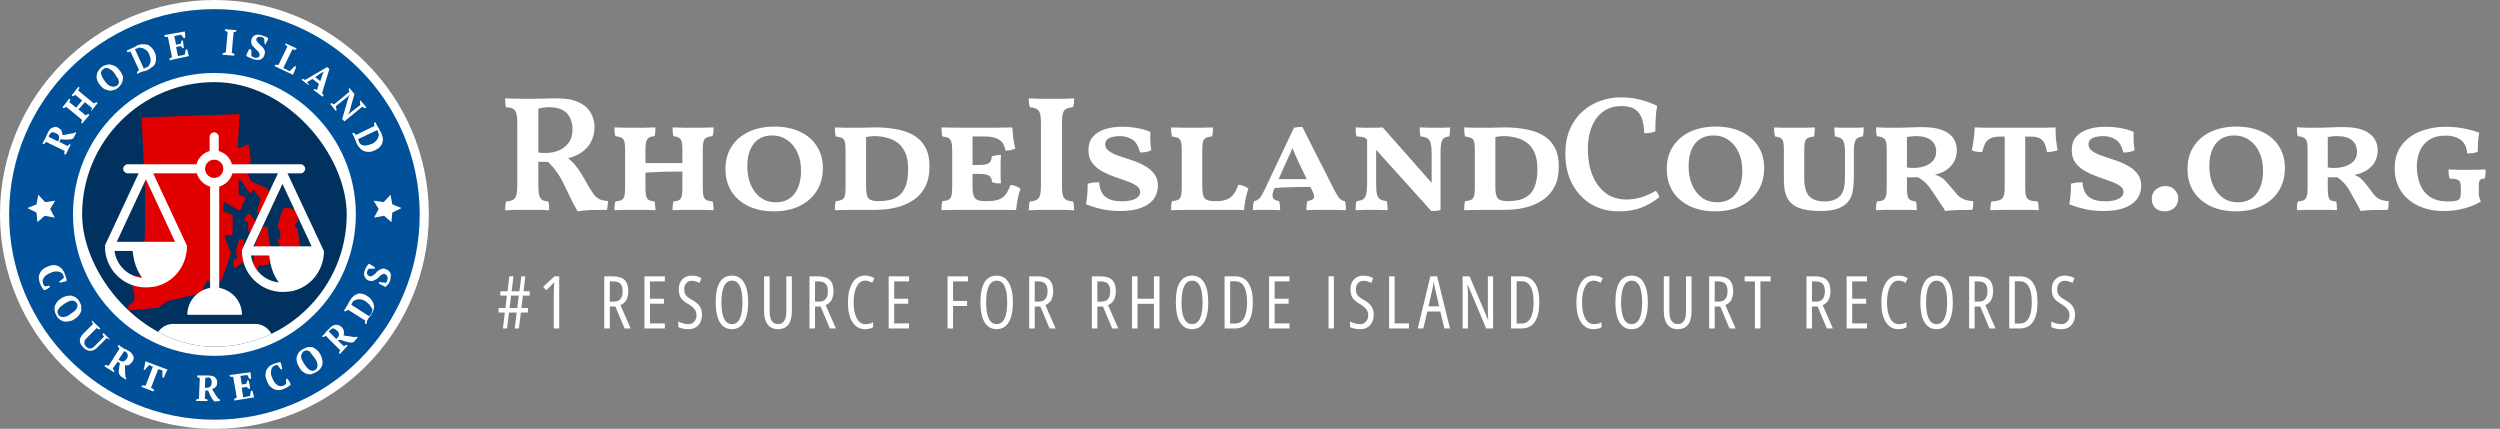 <svg width="548" height="94" viewBox="0 0 548 94" fill="none" xmlns="http://www.w3.org/2000/svg">
<rect x="0" y="0" width="548" height="94" fill="#808080" stroke="none"/>
<path d="M47 94C72.957 94 94 72.957 94 47C94 21.043 72.957 0 47 0C21.043 0 0 21.043 0 47C0 72.957 21.043 94 47 94Z" fill="white"/>
<path d="M47 92C71.853 92 92 71.853 92 47C92 22.147 71.853 2 47 2C22.147 2 2 22.147 2 47C2 71.853 22.147 92 47 92Z" fill="#00509A"/>
<path d="M10.8 62.6L11 62.9C10.9 62.9 10.8 63 10.7 63.1C10.6 63.2 10.5 63.2 10.4 63.3C10.3 63.4 10.2 63.4 10 63.5C9.9 63.6 9.8 63.6 9.7 63.6C9.5 63.5 9.4 63.3 9.2 63C9.1 62.8 8.9 62.5 8.8 62.2C8.6 61.8 8.6 61.4 8.5 61C8.5 60.6 8.5 60.3 8.7 60C8.8 59.7 9 59.4 9.3 59.1C9.6 58.8 10 58.6 10.5 58.4C11 58.2 11.4 58.1 11.8 58.1C12.2 58.1 12.5 58.2 12.9 58.4C13.2 58.6 13.5 58.8 13.7 59.1C13.9 59.4 14.1 59.7 14.2 60C14.3 60.3 14.4 60.6 14.5 60.9C14.6 61.2 14.6 61.4 14.6 61.6C14.5 61.6 14.4 61.7 14.3 61.7C14.2 61.7 14 61.8 13.9 61.8C13.8 61.8 13.6 61.9 13.5 61.9C13.4 61.9 13.2 61.9 13.1 62L13 61.7L14 60.9C14 60.8 14 60.8 14 60.7C14 60.6 13.9 60.5 13.9 60.4C13.8 60.2 13.7 60 13.6 59.9C13.4 59.8 13.3 59.6 13 59.6C12.8 59.5 12.5 59.5 12.2 59.5C11.9 59.5 11.5 59.6 11.1 59.8C10.4 60.1 9.9 60.4 9.6 60.9C9.3 61.3 9.3 61.8 9.5 62.3C9.6 62.4 9.6 62.6 9.7 62.6C9.8 62.7 9.8 62.7 9.9 62.8L10.8 62.6Z" fill="white"/>
<path d="M13.4 65.4C13.7 65.2 14.1 65 14.5 64.9C14.9 64.8 15.2 64.8 15.6 64.8C15.9 64.9 16.3 65 16.6 65.2C16.9 65.4 17.2 65.7 17.4 66.1C17.6 66.5 17.8 66.8 17.8 67.2C17.8 67.6 17.8 67.9 17.8 68.2C17.7 68.5 17.5 68.8 17.3 69.1C17.1 69.4 16.8 69.6 16.4 69.9C16 70.2 15.7 70.3 15.3 70.4C14.9 70.5 14.6 70.5 14.2 70.5C13.9 70.5 13.5 70.3 13.2 70.1C12.9 69.9 12.6 69.6 12.4 69.2C12.2 68.8 12 68.5 12 68.1C11.9 67.7 12 67.4 12 67.1C12.1 66.8 12.3 66.5 12.5 66.2C12.7 65.9 13.1 65.6 13.4 65.4ZM14.1 66.6C13.8 66.8 13.6 67 13.3 67.2C13.1 67.4 12.9 67.6 12.8 67.8C12.7 68 12.6 68.2 12.6 68.4C12.6 68.6 12.7 68.8 12.8 69C12.9 69.2 13.1 69.3 13.3 69.4C13.5 69.5 13.7 69.5 13.9 69.5C14.1 69.5 14.4 69.4 14.7 69.3C15 69.2 15.2 69 15.5 68.8C15.8 68.6 16 68.4 16.3 68.2C16.6 68 16.7 67.8 16.8 67.6C16.9 67.4 17 67.2 17 67C17 66.8 16.9 66.6 16.8 66.4C16.7 66.2 16.5 66.1 16.3 66C16.1 65.9 15.9 65.9 15.7 65.9C15.5 65.9 15.2 66 15 66.1C14.8 66.2 14.4 66.4 14.1 66.6Z" fill="white"/>
<path d="M20.2 70.3L22 72L21.8 72.2C21.6 72.2 21.4 72.1 21.2 71.9L19 74.1C18.8 74.3 18.7 74.5 18.6 74.6C18.5 74.8 18.5 74.9 18.5 75.1C18.5 75.3 18.5 75.4 18.6 75.6C18.7 75.8 18.8 75.9 18.9 76C19 76.1 19.2 76.2 19.3 76.3C19.4 76.4 19.6 76.4 19.7 76.4C19.9 76.4 20 76.4 20.2 76.3C20.4 76.2 20.5 76.1 20.7 75.9L22.8 73.8C22.7 73.7 22.7 73.6 22.6 73.5C22.5 73.4 22.5 73.3 22.5 73.2L22.7 73L24.1 74.4H24C23.9 74.4 23.8 74.3 23.7 74.3C23.6 74.2 23.5 74.2 23.4 74.1L21.3 76.2C20.8 76.7 20.3 76.9 19.8 76.9C19.3 76.9 18.8 76.7 18.3 76.2C17.8 75.7 17.5 75.2 17.5 74.7C17.5 74.2 17.7 73.7 18.2 73.2L20.4 71C20.3 70.9 20.3 70.8 20.2 70.7C20.1 70.6 20.1 70.5 20.1 70.4L20.2 70.3Z" fill="white"/>
<path d="M24.7 80.8C24.8 80.9 24.9 81 24.9 81.1C25 81.2 25 81.3 25.1 81.4L25 81.6L22.9 80.3L23.1 80C23.2 80 23.4 80 23.5 80.1C23.6 80.1 23.7 80.2 23.8 80.2L26.2 76.4C26 76.2 25.9 76 25.8 75.9L26 75.6L26.7 76.1C26.8 76.2 26.9 76.2 27 76.3C27.1 76.4 27.2 76.4 27.4 76.5C27.6 76.6 27.7 76.6 27.8 76.7C27.9 76.8 28.1 76.9 28.2 76.9C28.4 77.1 28.7 77.2 28.8 77.4C29 77.6 29.1 77.8 29.2 78C29.3 78.2 29.3 78.4 29.3 78.6C29.3 78.8 29.2 79 29 79.3C28.8 79.6 28.5 79.8 28.3 80C28 80.1 27.7 80.1 27.4 80.1C27.4 80.5 27.4 80.9 27.4 81.3C27.4 81.7 27.5 82.1 27.5 82.6L27.7 83L27.6 83.2L26.5 82.5L26.1 82C26 81.6 26 81.2 26.1 80.8C26.1 80.4 26.2 80 26.3 79.6L25.8 79.3L24.7 80.8ZM27.5 77.1C27.4 77 27.3 77 27.2 77L26 78.8L26.4 79.1C26.6 79.2 26.9 79.3 27.1 79.2C27.4 79.1 27.6 78.9 27.8 78.6C27.9 78.4 28 78.3 28 78.1C28 78 28 77.8 28 77.7C28 77.6 27.9 77.5 27.8 77.4C27.8 77.3 27.7 77.2 27.5 77.1Z" fill="white"/>
<path d="M33.6 85.8L31 84.8L31.1 84.5C31.2 84.5 31.3 84.5 31.5 84.5C31.6 84.5 31.8 84.5 31.9 84.6L33.5 80.4L32.7 80L31.7 81.1L31.5 81C31.5 80.9 31.5 80.8 31.6 80.6C31.7 80.4 31.7 80.3 31.7 80.1C31.7 79.9 31.8 79.8 31.8 79.6C31.8 79.4 31.9 79.3 31.9 79.2L36.7 81C36.7 81.1 36.6 81.3 36.5 81.4C36.4 81.6 36.4 81.7 36.3 81.9C36.2 82.1 36.1 82.2 36.1 82.4C36 82.5 36 82.7 35.9 82.8L35.6 82.7V81.2L34.7 80.9L33.1 85C33.2 85.1 33.3 85.2 33.5 85.2C33.6 85.3 33.7 85.4 33.8 85.5L33.6 85.8Z" fill="white"/>
<path d="M44.9 87.4C45 87.4 45.1 87.5 45.2 87.5C45.3 87.5 45.4 87.6 45.5 87.6V87.9H43V87.6C43.1 87.5 43.2 87.5 43.3 87.5C43.4 87.5 43.5 87.4 43.6 87.4L43.8 82.9C43.5 82.8 43.3 82.7 43.2 82.6V82.3H44C44.1 82.3 44.2 82.3 44.4 82.3C44.5 82.3 44.7 82.3 44.8 82.3C44.9 82.3 45.1 82.3 45.3 82.3C45.5 82.3 45.6 82.3 45.7 82.3C46 82.3 46.3 82.4 46.5 82.4C46.7 82.4 47 82.6 47.1 82.7C47.2 82.8 47.4 83 47.5 83.2C47.6 83.4 47.6 83.6 47.6 83.9C47.6 84.3 47.5 84.6 47.3 84.8C47.1 85 46.8 85.2 46.5 85.3C46.7 85.6 46.9 86 47.1 86.3C47.3 86.7 47.6 87 47.8 87.3L48.2 87.6V87.9L47 88L46.7 87.7C46.5 87.4 46.3 87.1 46.1 86.7C45.9 86.3 45.8 85.9 45.6 85.6H45L44.9 87.4ZM45.4 82.8C45.2 82.8 45.1 82.8 45 82.8L44.9 85H45.4C45.7 85 45.9 84.9 46.1 84.7C46.3 84.5 46.4 84.2 46.4 83.8C46.4 83.6 46.4 83.4 46.3 83.3C46.3 83.2 46.2 83 46.1 82.9C46 82.8 45.9 82.7 45.8 82.7C45.7 82.7 45.6 82.8 45.4 82.8Z" fill="white"/>
<path d="M54.9 81.6C54.9 81.8 55 82.1 55 82.3C55 82.6 55 82.8 55 83L54.7 83.1L54.2 82.2L52.7 82.4L53 84.3L54 84.1L54.2 83.4H54.5C54.6 83.7 54.6 83.9 54.7 84.3C54.8 84.6 54.8 84.9 54.8 85.2H54.5L54 84.8L53 85L53.3 87.1L54.8 86.8L55 85.7L55.3 85.6C55.3 85.7 55.4 85.8 55.4 85.9C55.4 86 55.5 86.1 55.5 86.3C55.5 86.4 55.6 86.6 55.6 86.7C55.6 86.8 55.7 87 55.7 87.1L51.4 87.8L51.3 87.5C51.4 87.4 51.5 87.4 51.6 87.3C51.7 87.2 51.8 87.2 51.9 87.1L51.1 82.6C51 82.6 50.9 82.6 50.7 82.6C50.5 82.6 50.5 82.6 50.4 82.5L50.3 82.2L54.9 81.6Z" fill="white"/>
<path d="M62.7 83.1L63 83C63 83.1 63.1 83.2 63.2 83.3C63.3 83.4 63.3 83.5 63.4 83.6C63.5 83.7 63.5 83.8 63.6 84C63.7 84.1 63.7 84.2 63.7 84.3C63.6 84.5 63.4 84.6 63.1 84.8C62.8 85 62.6 85.1 62.3 85.2C61.9 85.4 61.5 85.5 61.1 85.5C60.7 85.5 60.4 85.5 60.1 85.3C59.8 85.2 59.5 85 59.2 84.7C58.9 84.4 58.7 84 58.5 83.5C58.3 83 58.2 82.6 58.2 82.2C58.2 81.8 58.3 81.5 58.4 81.1C58.6 80.8 58.8 80.5 59 80.3C59.3 80.1 59.6 79.9 59.9 79.8C60.2 79.7 60.5 79.6 60.8 79.5C61.1 79.4 61.3 79.4 61.5 79.4C61.5 79.5 61.6 79.6 61.6 79.7C61.6 79.8 61.7 80 61.7 80.1C61.7 80.2 61.8 80.4 61.8 80.5C61.8 80.6 61.8 80.8 61.9 80.9L61.6 81L60.8 80C60.7 80 60.7 80 60.6 80C60.5 80 60.4 80.1 60.3 80.1C60.1 80.2 59.9 80.3 59.8 80.4C59.7 80.6 59.5 80.7 59.5 81C59.4 81.2 59.4 81.5 59.4 81.8C59.4 82.1 59.5 82.5 59.7 82.9C60 83.6 60.3 84.1 60.8 84.4C61.2 84.7 61.7 84.7 62.2 84.5C62.3 84.4 62.5 84.4 62.5 84.3C62.6 84.2 62.6 84.2 62.7 84.1V83.1Z" fill="white"/>
<path d="M65.6 80.5C65.4 80.2 65.2 79.8 65.1 79.4C65 79.1 65 78.7 65 78.4C65.1 78.1 65.2 77.7 65.4 77.4C65.6 77.1 65.9 76.8 66.3 76.6C66.7 76.4 67 76.2 67.4 76.1C67.8 76 68.1 76.1 68.4 76.1C68.7 76.1 69 76.4 69.3 76.6C69.6 76.8 69.9 77.1 70.1 77.5C70.3 77.8 70.5 78.2 70.6 78.6C70.7 79 70.7 79.3 70.7 79.7C70.7 80.1 70.5 80.4 70.3 80.7C70.1 81 69.8 81.3 69.4 81.5C69 81.7 68.7 81.9 68.3 82C67.9 82.1 67.6 82 67.3 82C67 81.9 66.7 81.7 66.4 81.5C66.1 81.3 65.8 80.9 65.6 80.5ZM66.7 79.8C66.9 80.1 67.1 80.3 67.3 80.6C67.5 80.8 67.7 81 67.9 81.1C68.1 81.2 68.3 81.3 68.5 81.3C68.7 81.3 68.9 81.2 69.1 81.1C69.3 81 69.4 80.8 69.5 80.6C69.6 80.4 69.6 80.2 69.6 80C69.6 79.8 69.5 79.5 69.4 79.2C69.3 78.9 69.1 78.7 68.9 78.4C68.7 78.1 68.5 77.9 68.3 77.6C68.1 77.3 68 77.2 67.8 77C67.6 76.9 67.4 76.8 67.2 76.8C67 76.8 66.8 76.9 66.6 77C66.4 77.1 66.3 77.3 66.2 77.5C66 77.7 66 78 66 78.2C66 78.4 66.1 78.7 66.2 78.9C66.4 79.2 66.5 79.5 66.7 79.8Z" fill="white"/>
<path d="M75.4 75.9C75.5 75.8 75.6 75.8 75.7 75.7C75.8 75.7 75.9 75.6 76 75.6L76.2 75.8L74.5 77.6L74.3 77.4C74.3 77.3 74.4 77.2 74.4 77.1C74.4 77 74.5 76.9 74.6 76.8L71.4 73.6C71.2 73.7 71 73.9 70.8 73.9L70.6 73.7L71.2 73.1C71.3 73 71.4 72.9 71.4 72.8C71.4 72.7 71.6 72.6 71.7 72.5C71.8 72.4 71.9 72.3 72 72.2C72.1 72.1 72.2 72 72.3 71.9C72.5 71.7 72.7 71.5 72.9 71.4C73.1 71.3 73.3 71.2 73.6 71.2C73.8 71.2 74 71.2 74.3 71.3C74.5 71.4 74.7 71.5 74.9 71.7C75.2 72 75.3 72.3 75.4 72.6C75.4 72.9 75.4 73.2 75.3 73.5C75.7 73.6 76.1 73.7 76.5 73.7C76.9 73.8 77.3 73.8 77.7 73.9L78.2 73.8L78.4 74L77.5 75L77.1 75.1C76.7 75.1 76.3 75 75.9 74.9C75.5 74.8 75.1 74.6 74.7 74.5L74 74.6L75.4 75.9ZM72.3 72.4C72.2 72.5 72.1 72.6 72.1 72.7L73.7 74.3L74 74C74.2 73.8 74.3 73.6 74.3 73.3C74.3 73 74.2 72.8 73.9 72.5C73.8 72.4 73.6 72.3 73.5 72.2C73.3 72 73.2 72 73.1 72C73 72 72.8 72 72.7 72.1C72.6 72.2 72.4 72.3 72.3 72.4Z" fill="white"/>
<path d="M80.3 71.1L80 70.9C80 70.8 80 70.7 80 70.6C80 70.5 80.1 70.4 80.1 70.3L76.3 67.9C76.2 68 76.1 68.1 76 68.1C75.9 68.1 75.8 68.2 75.7 68.3L75.4 68.1L75.9 67.3C75.9 67.2 76 67.1 76.1 67C76.2 66.9 76.2 66.8 76.3 66.6C76.4 66.4 76.4 66.4 76.5 66.2C76.6 66.1 76.6 66 76.7 65.9C76.9 65.5 77.2 65.2 77.5 64.9C77.8 64.7 78.1 64.5 78.4 64.4C78.7 64.3 79.1 64.3 79.4 64.4C79.8 64.5 80.1 64.6 80.5 64.9C80.9 65.1 81.2 65.4 81.4 65.7C81.6 66 81.8 66.3 81.9 66.7C82 67.1 82 67.4 81.9 67.8C81.8 68.2 81.6 68.6 81.3 69.1C81.3 69.2 81.2 69.2 81.1 69.3C81 69.4 81 69.5 80.9 69.6C80.8 69.7 80.7 69.8 80.7 69.9C80.6 70 80.6 70.1 80.5 70.2L80.3 71.1ZM77.2 66.4C77.1 66.5 77.1 66.6 77.1 66.6C77.1 66.7 77 66.8 77 66.8L80.9 69.3C80.9 69.3 80.9 69.3 81 69.2L81.1 69.1L81.2 69L81.3 68.9C81.5 68.6 81.5 68.4 81.6 68.1C81.7 67.8 81.6 67.6 81.4 67.4C81.2 67.2 81.1 66.9 80.9 66.7C80.7 66.5 80.4 66.3 80.2 66.1C80 65.9 79.7 65.8 79.4 65.7C79.1 65.6 78.9 65.6 78.6 65.6C78.3 65.6 78.1 65.7 77.9 65.8C77.5 65.9 77.3 66.1 77.2 66.4Z" fill="white"/>
<path d="M84.5 62C84.6 62 84.7 61.9 84.7 61.8C84.8 61.7 84.9 61.6 84.9 61.4C85 61.1 85 60.9 84.9 60.6C84.8 60.4 84.7 60.2 84.4 60.1C84.2 60 84 60 83.9 60.1C83.7 60.2 83.6 60.3 83.4 60.4C83.2 60.5 83.1 60.7 82.9 60.9C82.7 61.1 82.5 61.2 82.3 61.3C82.1 61.4 81.9 61.5 81.6 61.6C81.4 61.6 81.1 61.6 80.8 61.5C80.6 61.4 80.4 61.3 80.2 61.1C80.1 60.9 80 60.8 79.9 60.6C79.8 60.4 79.8 60.2 79.8 59.9C79.8 59.6 79.9 59.4 80 59.2C80.1 58.9 80.2 58.6 80.4 58.4C80.5 58.2 80.7 57.9 80.9 57.8C81 57.8 81.1 57.9 81.2 58C81.3 58.1 81.4 58.1 81.6 58.2C81.7 58.3 81.8 58.3 81.9 58.4C82 58.5 82.1 58.5 82.2 58.6L82.1 58.9H80.9C80.8 58.9 80.8 59 80.7 59.1C80.6 59.2 80.6 59.3 80.5 59.5C80.4 59.7 80.4 59.9 80.5 60.1C80.6 60.3 80.7 60.4 80.9 60.5C81.1 60.6 81.3 60.6 81.5 60.5C81.7 60.4 81.9 60.3 82 60.2C82.1 60.1 82.4 59.9 82.5 59.7C82.6 59.5 82.9 59.4 83.1 59.2C83.3 59.1 83.5 59 83.8 58.9C84.1 58.8 84.3 58.9 84.6 59C85.1 59.2 85.4 59.5 85.6 59.9C85.7 60.3 85.7 60.9 85.5 61.5C85.4 61.7 85.4 61.8 85.3 62C85.2 62.2 85.1 62.3 85 62.4C84.9 62.5 84.8 62.6 84.7 62.7C84.6 62.8 84.5 62.9 84.5 62.9C84.4 62.9 84.3 62.8 84.1 62.7C83.9 62.6 83.9 62.6 83.7 62.5C83.6 62.4 83.5 62.4 83.3 62.3C83.2 62.2 83.1 62.2 83 62.1L83.1 61.8L84.5 62Z" fill="white"/>
<path d="M14.8 32C14.9 31.9 15 31.8 15 31.8C15 31.8 15.2 31.7 15.2 31.6L15.5 31.7L14.4 33.9L14.1 33.8C14.1 33.7 14.1 33.5 14.1 33.4C14.1 33.3 14.1 33.2 14.2 33.1L10.1 31.1C9.9 31.3 9.8 31.5 9.6 31.6L9.3 31.5L9.7 30.7C9.7 30.6 9.8 30.5 9.9 30.4C10 30.2 10 30.1 10.1 29.9C10.2 29.8 10.2 29.6 10.3 29.5C10.4 29.4 10.4 29.2 10.5 29.1C10.6 28.8 10.8 28.6 10.9 28.4C11 28.2 11.3 28.1 11.5 28C11.7 27.9 11.9 27.8 12.1 27.8C12.3 27.8 12.6 27.9 12.8 28C13.1 28.2 13.4 28.4 13.5 28.7C13.6 29 13.7 29.3 13.7 29.6C14.1 29.6 14.5 29.5 14.9 29.4C15.3 29.3 15.7 29.3 16.1 29.2L16.5 29L16.7 29.1L16.1 30.3L15.7 30.5C15.3 30.6 14.9 30.6 14.5 30.6C14.1 30.6 13.7 30.6 13.3 30.5L13 31.1L14.8 32ZM10.8 29.6C10.7 29.7 10.7 29.9 10.7 30L12.7 31L12.9 30.6C13 30.4 13 30.1 12.9 29.8C12.8 29.5 12.6 29.3 12.2 29.2C12.1 29.1 11.9 29 11.8 29C11.6 29 11.5 29 11.4 29C11.3 29 11.2 29.1 11.1 29.2C11 29.3 10.9 29.5 10.8 29.6Z" fill="white"/>
<path d="M19.6 25.2L18 27.1L17.8 26.9C17.8 26.8 17.9 26.7 17.9 26.6C17.9 26.5 18 26.4 18 26.3L14.5 23.4C14.4 23.5 14.3 23.6 14.2 23.6C14.1 23.7 14 23.7 13.9 23.7L13.7 23.5L15.2 21.6L15.4 21.8C15.4 21.9 15.4 22 15.3 22.1C15.3 22.2 15.2 22.3 15.2 22.4L16.7 23.6L18 22L16.5 20.8C16.4 20.9 16.3 20.9 16.2 21C16.1 21 16 21.1 15.9 21.1L15.7 20.9L17.2 19L17.4 19.2C17.4 19.3 17.4 19.4 17.3 19.5C17.3 19.6 17.2 19.7 17.1 19.8L20.6 22.7C20.7 22.6 20.8 22.5 20.9 22.5C21 22.4 21.1 22.4 21.2 22.4L21.4 22.6L19.9 24.5L20 24.3C20 24.2 20 24.1 20.1 24C20.1 23.9 20.2 23.8 20.2 23.7L18.6 22.4L17.2 24L18.8 25.3C18.9 25.2 19 25.2 19.1 25.1C19.2 25 19.3 25 19.4 25L19.6 25.2Z" fill="white"/>
<path d="M21.9 18.6C21.6 18.3 21.5 17.9 21.3 17.6C21.2 17.2 21.1 16.9 21.2 16.6C21.2 16.3 21.3 15.9 21.5 15.6C21.7 15.3 21.9 15 22.3 14.7C22.6 14.4 23 14.3 23.4 14.2C23.8 14.1 24.1 14.1 24.4 14.2C24.7 14.3 25.1 14.4 25.4 14.6C25.7 14.8 26 15.1 26.2 15.4C26.5 15.7 26.6 16.1 26.8 16.4C27 16.7 27 17.1 26.9 17.4C26.9 17.7 26.8 18.1 26.6 18.4C26.4 18.7 26.2 19 25.8 19.3C25.5 19.6 25.1 19.7 24.7 19.8C24.3 19.9 24 19.9 23.7 19.8C23.4 19.7 23 19.6 22.7 19.4C22.4 19.2 22.1 18.9 21.9 18.6ZM23 17.8C23.2 18.1 23.4 18.3 23.6 18.5C23.8 18.7 24 18.8 24.3 18.9C24.5 19 24.7 19 25 19C25.2 19 25.4 18.9 25.6 18.8C25.8 18.7 25.9 18.5 26 18.3C26.1 18.1 26.1 17.9 26 17.7C26 17.5 25.9 17.2 25.7 17C25.5 16.8 25.4 16.5 25.2 16.2C25 15.9 24.8 15.7 24.6 15.5C24.4 15.3 24 15.1 23.8 15C23.6 14.9 23.4 14.9 23.2 14.9C23 14.9 22.8 15 22.6 15.2C22.4 15.3 22.3 15.5 22.2 15.7C22.1 15.9 22.1 16.1 22.2 16.3C22.3 16.5 22.3 16.8 22.5 17C22.6 17.3 22.8 17.5 23 17.8Z" fill="white"/>
<path d="M30.1 16.2L30 15.9C30.1 15.8 30.1 15.7 30.2 15.6C30.3 15.5 30.4 15.4 30.5 15.4L28.6 11.3C28.5 11.3 28.4 11.3 28.2 11.4C28 11.5 28 11.4 27.9 11.4L27.8 11.1L28.6 10.7C28.7 10.7 28.8 10.6 28.9 10.6C29 10.5 29.1 10.5 29.3 10.4C29.5 10.3 29.6 10.3 29.7 10.2C29.8 10.1 29.9 10.1 30 10C30.4 9.8 30.8 9.7 31.2 9.7C31.6 9.7 31.9 9.7 32.3 9.8C32.6 9.9 32.9 10.1 33.2 10.4C33.5 10.7 33.7 11 33.9 11.4C34.1 11.8 34.2 12.2 34.2 12.6C34.2 13 34.2 13.3 34.1 13.7C34 14 33.8 14.4 33.5 14.6C33.2 14.8 32.8 15.1 32.3 15.4C32.2 15.4 32.1 15.5 32 15.5C31.9 15.5 31.8 15.6 31.6 15.6C31.4 15.6 31.4 15.7 31.2 15.7C31 15.7 31 15.8 30.9 15.8L30.1 16.2ZM30.1 10.6C30 10.6 29.9 10.7 29.8 10.7C29.7 10.7 29.6 10.8 29.6 10.8L31.5 15H31.6C31.6 15 31.7 15 31.8 14.9C31.9 14.8 31.9 14.9 32 14.8C32.1 14.7 32.1 14.8 32.1 14.8C32.4 14.7 32.6 14.5 32.7 14.3C32.8 14.1 32.9 13.9 33 13.6C33 13.3 33 13.1 33 12.8C32.9 12.5 32.8 12.2 32.7 11.9C32.6 11.6 32.4 11.4 32.3 11.2C32 11 31.8 10.8 31.6 10.7C31.4 10.6 31.2 10.5 30.9 10.5C30.7 10.4 30.4 10.4 30.1 10.6Z" fill="white"/>
<path d="M40.5 6.9C40.5 7.1 40.6 7.4 40.6 7.6C40.6 7.8 40.6 8.1 40.6 8.3L40.3 8.4L39.7 7.6L38.2 7.9L38.6 9.8L39.6 9.6L39.8 8.9L40 8.8C40.1 9 40.2 9.3 40.2 9.6C40.2 9.9 40.3 10.2 40.3 10.5L40.1 10.6L39.6 10.1L38.6 10.3L39 12.3L40.5 12L40.7 10.9L41 10.8C41 10.9 41.1 11 41.1 11.1C41.1 11.2 41.2 11.3 41.2 11.5C41.2 11.7 41.3 11.8 41.3 11.9C41.3 12 41.4 12.2 41.4 12.3L37.2 13.2L37.1 12.9C37.2 12.8 37.3 12.8 37.4 12.7C37.5 12.6 37.6 12.6 37.7 12.5L36.8 8.1C36.7 8.1 36.6 8.1 36.4 8.1C36.3 8.1 36.2 8.1 36.1 8L36 7.7L40.5 6.9Z" fill="white"/>
<path d="M51.3 12.2L48.8 12V11.7C49 11.6 49.2 11.5 49.5 11.5L49.9 7C49.8 7 49.7 6.9 49.6 6.9C49.5 6.8 49.4 6.8 49.3 6.7V6.4L51.8 6.6V6.9C51.7 6.9 51.6 7 51.5 7C51.4 7 51.3 7 51.2 7.1L50.8 11.6C50.9 11.6 51 11.7 51.1 11.7C51.2 11.7 51.3 11.8 51.4 11.9L51.3 12.2Z" fill="white"/>
<path d="M55.1 12.2C55.1 12.3 55.2 12.3 55.3 12.4C55.4 12.5 55.5 12.5 55.7 12.6C56 12.7 56.2 12.7 56.5 12.6C56.8 12.5 56.9 12.3 56.9 12.1C56.9 11.9 56.9 11.7 56.8 11.6C56.7 11.4 56.6 11.3 56.4 11.1C56.2 10.9 56.1 10.8 55.9 10.6C55.7 10.4 55.6 10.3 55.4 10.1C55.3 9.9 55.1 9.7 55.1 9.5C55.1 9.3 55 9 55.1 8.7C55.2 8.4 55.3 8.2 55.4 8.1C55.5 8 55.7 7.8 55.9 7.7C56.1 7.6 56.3 7.6 56.5 7.6C56.7 7.6 57 7.6 57.2 7.7C57.5 7.8 57.8 7.9 58.1 8C58.4 8.1 58.6 8.2 58.8 8.4C58.8 8.5 58.7 8.6 58.7 8.7C58.7 8.8 58.6 9 58.5 9.1C58.4 9.2 58.4 9.3 58.3 9.5C58.2 9.6 58.2 9.7 58.2 9.8L58 9.6L57.9 8.4C57.8 8.4 57.8 8.3 57.6 8.2C57.5 8.1 57.4 8.1 57.2 8.1C57 8 56.8 8.1 56.6 8.1C56.4 8.2 56.3 8.3 56.2 8.5C56.1 8.7 56.2 8.9 56.3 9C56.4 9.2 56.5 9.3 56.7 9.5C56.9 9.7 57 9.8 57.2 10C57.4 10.2 57.6 10.3 57.7 10.5C57.8 10.7 58 10.9 58 11.1C58.1 11.3 58.1 11.6 58 11.9C57.9 12.4 57.6 12.8 57.2 13C56.8 13.2 56.2 13.2 55.6 13C55.4 13 55.3 12.9 55.1 12.8C54.9 12.7 54.8 12.7 54.6 12.6C54.5 12.5 54.3 12.5 54.2 12.4C54.1 12.3 54 12.3 54 12.2C54 12.1 54.1 12 54.1 11.8C54.2 11.7 54.2 11.5 54.3 11.4C54.4 11.3 54.4 11.1 54.5 11C54.6 10.9 54.6 10.8 54.7 10.7L55.1 11V12.2Z" fill="white"/>
<path d="M62.6 9.5L65 10.6L64.9 10.9C64.8 10.9 64.6 10.9 64.5 10.9C64.4 10.9 64.2 10.8 64.1 10.8L62.1 14.9L63.5 15.6L64.6 14.5L64.9 14.6C64.9 14.7 64.8 14.9 64.8 15C64.7 15.2 64.7 15.3 64.6 15.5C64.5 15.7 64.5 15.8 64.4 16C64.3 16.2 64.3 16.3 64.2 16.4L60.2 14.5L60.3 14.2C60.4 14.2 60.6 14.2 60.7 14.2C60.8 14.2 60.9 14.2 61 14.3L63 10.2C62.8 10 62.6 9.9 62.5 9.7L62.6 9.5Z" fill="white"/>
<path d="M67.7 18.7L66.1 17.5L66.3 17.3C66.4 17.3 66.5 17.3 66.6 17.4C66.7 17.5 66.8 17.5 66.9 17.5L71.7 14.7L72.2 15.1L70.6 20.4C70.7 20.5 70.7 20.6 70.8 20.7C70.9 20.8 70.9 20.9 70.9 21L70.7 21.2L68.7 19.7L68.9 19.5C69 19.5 69.1 19.6 69.2 19.6C69.3 19.6 69.4 19.7 69.5 19.7L69.9 18.4L68.5 17.3L67.3 18C67.5 18.2 67.6 18.4 67.7 18.6V18.7ZM69.1 16.9L70.2 17.8L70.7 16.3L71 15.7L70.4 16L69.1 16.9Z" fill="white"/>
<path d="M79 22L80.3 23.5L80.1 23.7C80 23.7 79.8 23.6 79.7 23.6C79.6 23.5 79.5 23.5 79.4 23.4L75.5 26.6L75 26.1L76.4 21.3L76.7 20.7L76.2 21.2L73.6 23.3C73.6 23.4 73.7 23.5 73.7 23.7C73.7 23.9 73.8 24 73.8 24.1L73.6 24.3L72.4 22.8L72.6 22.6C72.7 22.6 72.8 22.7 72.9 22.7C73 22.8 73.1 22.8 73.2 22.9L76.6 20.1C76.6 20 76.5 19.9 76.5 19.8C76.5 19.7 76.5 19.6 76.4 19.5L76.6 19.3L77.7 20.6L76.6 24.5L76.3 25.2L76.8 24.7L79 23C79 22.9 78.9 22.7 78.9 22.6C78.9 22.5 78.9 22.3 78.9 22.2L79 22Z" fill="white"/>
<path d="M77.2 29.2L77.5 29.1C77.6 29.2 77.7 29.2 77.8 29.3C77.9 29.4 78 29.5 78 29.6L82.1 27.6C82.1 27.5 82 27.4 82 27.2C82 27.1 82 27 82 26.9L82.3 26.8L82.7 27.6C82.7 27.7 82.8 27.8 82.9 27.9C83 28 83 28.1 83.1 28.3C83.2 28.5 83.2 28.5 83.3 28.7C83.4 28.8 83.4 28.9 83.5 29C83.7 29.4 83.8 29.8 83.9 30.2C84 30.6 83.9 30.9 83.8 31.3C83.7 31.7 83.5 31.9 83.3 32.2C83 32.5 82.7 32.7 82.3 32.9C81.9 33.1 81.5 33.2 81.1 33.3C80.7 33.3 80.4 33.3 80 33.2C79.7 33.1 79.3 32.9 79 32.6C78.7 32.3 78.4 31.9 78.2 31.5C78.2 31.4 78.1 31.4 78.1 31.2C78.1 31.1 78 31 78 30.9C77.9 30.8 77.9 30.7 77.8 30.5C77.7 30.4 77.7 30.3 77.7 30.2L77.2 29.2ZM82.9 29C82.9 28.9 82.8 28.8 82.8 28.7C82.8 28.6 82.7 28.5 82.7 28.5L78.5 30.5V30.6C78.5 30.6 78.5 30.7 78.6 30.8C78.6 30.9 78.6 30.9 78.7 31V31.1C78.8 31.4 79 31.6 79.2 31.7C79.4 31.8 79.6 31.9 79.9 31.9C80.2 31.9 80.4 31.9 80.7 31.8C81 31.7 81.3 31.6 81.6 31.5C81.9 31.4 82.1 31.2 82.3 31C82.5 30.8 82.7 30.6 82.8 30.4C82.9 30.2 83 29.9 83 29.7C83.1 29.6 83 29.3 82.9 29Z" fill="white"/>
<path d="M82 47.7L83 45.8L81.9 44L84.1 44.3L85.6 42.7L86 44.8L88 45.6L86 46.6L85.8 48.7L84.2 47.3L82 47.7Z" fill="white"/>
<path d="M12 47.7L11 45.8L12.1 44L9.9 44.3L8.4 42.7L8 44.8L6 45.6L8 46.6L8.2 48.7L9.8 47.3L12 47.7Z" fill="white"/>
<path d="M47 78C64.121 78 78 64.121 78 47C78 29.879 64.121 16 47 16C29.879 16 16 29.879 16 47C16 64.121 29.879 78 47 78Z" fill="white"/>
<g clip-path="url(#clip0_149_3180)">
<rect x="18" y="18" width="58" height="58" rx="29" fill="#00315F"/>
<path d="M31.047 25.748L52.513 25L52.133 32.291C52.133 32.478 52.323 32.478 52.513 32.478L54.222 31.73C54.412 31.73 54.602 31.73 54.602 31.917L54.982 34.909C54.982 34.909 54.982 34.909 54.982 35.096L54.222 37.526V37.713L54.982 39.583C54.982 39.583 54.982 39.77 55.172 39.77L58.401 41.265C58.401 41.265 58.401 41.265 58.592 41.452L60.301 43.883C60.491 44.07 60.301 44.257 60.111 44.257L59.541 44.63C59.351 44.63 59.351 44.63 59.161 44.63L58.782 44.257C58.592 44.07 58.212 44.257 58.212 44.444L58.592 46.687C58.592 46.874 58.401 47.061 58.212 47.061L56.502 46.687C56.312 46.687 56.312 46.5 56.312 46.313L57.072 43.696V43.509L55.742 41.826C55.552 41.639 55.172 41.826 55.172 42.013C55.172 42.387 54.792 42.387 54.602 42.2L52.893 39.583C52.703 39.396 52.323 39.396 52.323 39.77V42.574C52.323 42.761 52.323 42.761 52.513 42.761L53.653 43.135C53.843 43.135 53.843 43.322 53.843 43.509L52.703 45.939C52.703 46.126 52.513 46.126 52.323 46.126L49.473 44.444C49.283 44.257 49.093 44.444 49.093 44.63L48.904 45.939C48.904 46.126 48.904 46.126 49.093 46.313L50.803 47.061C50.993 47.061 50.993 47.248 50.993 47.248V51.174C50.993 51.361 50.803 51.548 50.613 51.548H49.473C49.283 51.548 49.093 51.735 49.283 51.922L50.613 55.474V55.661L48.904 60.522L46.814 64.635C46.814 64.822 46.624 64.822 46.434 64.822L45.864 64.635C45.674 64.635 45.674 64.448 45.674 64.261L46.434 62.765V62.578L45.864 61.644C45.674 61.456 45.484 61.456 45.294 61.644L44.154 64.074L43.965 64.261L36.366 66.13C36.366 66.13 36.176 66.13 36.176 66.317L35.036 67.252L34.846 67.439L28.578 68C28.008 68 27.818 67.439 28.198 67.065L29.337 65.944C29.527 65.757 29.527 65.57 29.527 65.383L29.148 63.139V62.952L28.767 62.017C28.578 61.83 28.767 61.456 28.957 61.27L29.907 60.522C30.097 60.335 30.287 60.335 30.477 60.522C30.857 60.709 31.237 60.522 31.427 60.148L31.807 49.865V42.2L31.047 25.748Z" fill="#E00000"/>
<path d="M61.821 46.313L60.871 49.491C60.871 49.678 60.871 49.678 60.871 49.865L61.441 50.426V52.109C61.441 52.296 61.251 52.483 61.061 52.483C60.871 52.483 60.681 52.67 60.871 52.856L61.441 54.165L62.011 57.53C62.011 58.091 62.771 58.465 63.34 58.091L65.62 56.596C65.81 56.409 66 56.035 66 55.661L65.24 50.426V50.239L64.67 49.491C64.48 49.304 64.67 49.117 64.67 49.117L65.24 48.556V47.061C65.24 46.5 65.05 46.126 64.48 45.939L63.151 45.565C62.581 45.378 62.011 45.752 61.821 46.313Z" fill="#E00000"/>
<path d="M53.462 52.856V57.157C53.462 57.343 53.462 57.53 53.273 57.53L52.323 58.091C52.323 58.091 52.133 58.091 52.133 58.278L51.943 58.465C51.753 58.839 51.183 58.652 51.183 58.278V57.157C51.183 56.97 51.373 56.783 51.563 56.783C51.943 56.783 52.133 56.409 51.943 56.222L51.753 54.913V54.726L52.323 52.856C52.323 52.67 52.513 52.483 52.703 52.483H53.083C53.273 52.296 53.462 52.67 53.462 52.856Z" fill="#E00000"/>
<path d="M54.032 47.248L53.653 47.996C53.462 48.37 53.653 48.556 54.032 48.556C54.222 48.556 54.412 48.743 54.412 48.93V50.426C54.412 50.8 54.982 50.987 55.172 50.613L56.122 49.304C56.312 49.117 56.312 48.93 56.122 48.743L54.792 46.874C54.602 46.874 54.222 46.874 54.032 47.248Z" fill="#E00000"/>
<path d="M57.642 49.865L57.452 50.052L55.932 53.417V53.604L55.552 57.343C55.552 57.53 55.552 57.717 55.362 57.717L54.602 58.652C54.222 59.026 54.412 59.774 55.172 59.774H55.742C56.122 59.774 56.312 59.587 56.502 59.213V58.652C56.502 58.278 56.882 58.091 57.072 58.091H58.401C58.782 58.091 58.971 57.904 58.971 57.53L59.541 55.474V55.287L58.782 51.361C58.782 51.361 58.782 51.361 58.782 51.174V50.239C58.782 49.678 58.212 49.491 57.642 49.865Z" fill="#E00000"/>
<path fill-rule="evenodd" clip-rule="evenodd" d="M64.114 63.8C63.416 63.9 62.717 64 62.019 64C57.029 64 53.037 60 53.037 55C53.037 54.9 53.037 54.9 53.037 54.8C53.137 54.7 53.137 54.7 53.137 54.6L60.921 38H50.942C50.543 39.4 49.445 40.5 48.048 40.9V63.1C50.842 63.6 53.037 66 53.037 69H41.062C41.062 66 43.258 63.6 46.052 63.1V40.9C44.655 40.5 43.557 39.4 43.158 38H33.578L40.863 53.6C40.963 53.7 40.963 53.7 40.963 53.8C40.963 53.9 40.963 53.9 40.963 54C40.963 54.2 40.963 54.4 40.963 54.6C40.663 58.6 37.969 61.9 34.077 62.8C33.378 62.9 32.68 63 31.981 63C26.992 63 23 59 23 54C23 53.9 23 53.9 23 53.8C23.1 53.7 23.1 53.7 23.1 53.6L30.385 38H27.99C27.491 38 26.992 37.5 26.992 37C26.992 36.5 27.491 36 27.99 36H43.058C43.457 34.6 44.555 33.5 45.952 33.1V30C45.952 29.5 46.451 29 46.95 29C47.449 29 47.948 29.5 47.948 30V33.1C49.345 33.5 50.443 34.6 50.842 36H65.911C66.41 36 66.909 36.5 66.909 37C66.909 37.5 66.41 38 65.911 38H63.017L70.8 54.6C70.9 54.7 70.9 54.7 70.9 54.8C70.9 54.8 70.9 54.9 71 55C71 55.2 71 55.4 71 55.6C70.701 59.6 68.006 62.9 64.114 63.8ZM31.183 60.9C30.085 59.5 29.287 57.4 29.087 55H25.096C25.495 58.1 27.99 60.6 31.183 60.9ZM25.595 53H38.368L31.981 39.3L25.595 53ZM46.95 35C45.852 35 44.954 35.9 44.954 37C44.954 38.1 45.852 39 46.95 39C48.048 39 48.946 38.1 48.946 37C48.946 35.9 48.048 35 46.95 35ZM61.121 61.9C60.023 60.5 59.224 58.4 59.025 56H55.033C55.432 59.1 57.927 61.6 61.121 61.9ZM61.919 40.3L55.532 54H68.306L61.919 40.3ZM37.969 71H55.931C58.127 71 59.923 72.8 59.923 75V77H33.977V75C33.977 72.8 35.773 71 37.969 71Z" fill="white"/>
</g>
<path d="M126.604 46.324C126.196 45.604 125.848 44.968 125.56 44.416C125.272 43.84 125.008 43.3 124.768 42.796C124.528 42.268 124.264 41.716 123.976 41.14C123.568 40.252 123.172 39.484 122.788 38.836C122.404 38.188 121.972 37.564 121.492 36.964C121.012 36.364 120.4 35.728 119.656 35.056L120.916 35.452C120.268 35.476 119.692 35.488 119.188 35.488C118.684 35.488 118.156 35.476 117.604 35.452L117.712 33.364C118.072 33.436 118.372 33.484 118.612 33.508C118.876 33.532 119.14 33.544 119.404 33.544C120.532 33.544 121.552 33.364 122.464 33.004C123.376 32.62 124.108 32.044 124.66 31.276C125.212 30.508 125.488 29.536 125.488 28.36C125.488 26.896 125.08 25.72 124.264 24.832C123.448 23.944 122.116 23.5 120.268 23.5C119.812 23.5 119.392 23.536 119.008 23.608C118.624 23.656 118.216 23.74 117.784 23.86L118 23.104V40.6C118 41.56 118.06 42.292 118.18 42.796C118.324 43.3 118.552 43.648 118.864 43.84C119.2 44.008 119.632 44.116 120.16 44.164C120.256 44.38 120.316 44.668 120.34 45.028C120.364 45.388 120.376 45.748 120.376 46.108C119.896 46.06 119.344 46.024 118.72 46C118.096 46 117.484 46 116.884 46C116.308 46 115.828 46 115.444 46C114.7 46 113.884 46 112.996 46C112.108 46.024 111.352 46.06 110.728 46.108C110.728 45.724 110.74 45.376 110.764 45.064C110.788 44.728 110.848 44.428 110.944 44.164C111.592 44.116 112.084 43.996 112.42 43.804C112.78 43.612 113.032 43.276 113.176 42.796C113.32 42.316 113.392 41.632 113.392 40.744V26.884C113.392 25.972 113.32 25.288 113.176 24.832C113.032 24.352 112.78 24.016 112.42 23.824C112.084 23.632 111.58 23.524 110.908 23.5C110.836 23.212 110.788 22.888 110.764 22.528C110.74 22.168 110.728 21.844 110.728 21.556C111.184 21.58 111.868 21.604 112.78 21.628C113.716 21.652 114.664 21.664 115.624 21.664C116.536 21.664 117.544 21.652 118.648 21.628C119.776 21.58 120.928 21.556 122.104 21.556C124.024 21.556 125.584 21.832 126.784 22.384C127.984 22.936 128.872 23.692 129.448 24.652C130.024 25.612 130.312 26.668 130.312 27.82C130.312 29.092 130.036 30.22 129.484 31.204C128.956 32.164 128.2 32.956 127.216 33.58C126.256 34.18 125.116 34.6 123.796 34.84L124.192 34.408C124.888 34.936 125.464 35.464 125.92 35.992C126.376 36.52 126.844 37.168 127.324 37.936C127.804 38.68 128.38 39.676 129.052 40.924C129.508 41.668 129.904 42.268 130.24 42.724C130.6 43.156 131.008 43.48 131.464 43.696C131.92 43.888 132.52 44.008 133.264 44.056C133.264 44.416 133.24 44.752 133.192 45.064C133.168 45.376 133.12 45.688 133.048 46C131.824 46 130.648 46.012 129.52 46.036C128.416 46.084 127.444 46.18 126.604 46.324ZM137.019 32.68C137.019 31.912 136.959 31.336 136.839 30.952C136.719 30.568 136.503 30.304 136.191 30.16C135.903 30.016 135.471 29.908 134.895 29.836C134.823 29.596 134.763 29.296 134.715 28.936C134.691 28.576 134.679 28.24 134.679 27.928C135.039 27.928 135.483 27.94 136.011 27.964C136.563 27.964 137.127 27.976 137.703 28C138.303 28 138.843 28 139.323 28C139.779 28 140.259 28 140.763 28C141.291 27.976 141.807 27.964 142.311 27.964C142.815 27.94 143.271 27.928 143.679 27.928C143.679 28.24 143.667 28.564 143.643 28.9C143.619 29.212 143.559 29.524 143.463 29.836C142.959 29.884 142.563 29.992 142.275 30.16C141.987 30.328 141.783 30.616 141.663 31.024C141.543 31.432 141.483 32.02 141.483 32.788V41.248C141.483 42.04 141.543 42.64 141.663 43.048C141.783 43.432 141.987 43.708 142.275 43.876C142.563 44.02 142.959 44.116 143.463 44.164C143.535 44.38 143.583 44.68 143.607 45.064C143.655 45.424 143.679 45.76 143.679 46.072C143.127 46.048 142.479 46.024 141.735 46C141.015 46 140.259 46 139.467 46C138.627 46 137.775 46 136.911 46C136.047 46.024 135.303 46.048 134.679 46.072C134.679 45.76 134.691 45.424 134.715 45.064C134.763 44.68 134.823 44.38 134.895 44.164C135.471 44.116 135.903 44.02 136.191 43.876C136.503 43.708 136.719 43.432 136.839 43.048C136.959 42.64 137.019 42.04 137.019 41.248V32.68ZM149.583 32.788C149.583 32.02 149.523 31.444 149.403 31.06C149.307 30.652 149.115 30.364 148.827 30.196C148.539 30.028 148.131 29.908 147.603 29.836C147.531 29.596 147.483 29.296 147.459 28.936C147.435 28.576 147.423 28.24 147.423 27.928C147.783 27.928 148.215 27.94 148.719 27.964C149.247 27.964 149.787 27.976 150.339 28C150.915 28 151.431 28 151.887 28C152.367 28 152.871 28 153.399 28C153.927 27.976 154.455 27.964 154.983 27.964C155.511 27.94 155.991 27.928 156.423 27.928C156.423 28.24 156.411 28.564 156.387 28.9C156.363 29.212 156.291 29.524 156.171 29.836C155.619 29.884 155.187 29.992 154.875 30.16C154.563 30.304 154.347 30.568 154.227 30.952C154.107 31.336 154.047 31.912 154.047 32.68V41.248C154.047 42.04 154.107 42.64 154.227 43.048C154.371 43.432 154.587 43.708 154.875 43.876C155.187 44.02 155.631 44.116 156.207 44.164C156.279 44.38 156.327 44.68 156.351 45.064C156.399 45.424 156.423 45.76 156.423 46.072C155.847 46.048 155.175 46.024 154.407 46C153.663 46 152.871 46 152.031 46C151.215 46 150.387 46 149.547 46C148.731 46.024 148.023 46.048 147.423 46.072C147.423 45.76 147.435 45.424 147.459 45.064C147.507 44.68 147.567 44.38 147.639 44.164C148.167 44.116 148.563 44.02 148.827 43.876C149.115 43.708 149.307 43.432 149.403 43.048C149.523 42.64 149.583 42.04 149.583 41.248V32.788ZM149.799 37.612C149.223 37.612 148.551 37.612 147.783 37.612C147.015 37.612 146.223 37.624 145.407 37.648C144.615 37.672 143.847 37.708 143.103 37.756C142.359 37.78 141.723 37.816 141.195 37.864V35.74H149.799V37.612ZM169.609 46.324C167.497 46.324 165.637 45.94 164.029 45.172C162.445 44.404 161.209 43.324 160.321 41.932C159.457 40.54 159.025 38.908 159.025 37.036C159.025 35.14 159.469 33.508 160.357 32.14C161.245 30.748 162.493 29.668 164.101 28.9C165.733 28.132 167.617 27.748 169.753 27.748C171.889 27.748 173.749 28.12 175.333 28.864C176.941 29.608 178.177 30.664 179.041 32.032C179.929 33.4 180.373 35.008 180.373 36.856C180.373 38.728 179.929 40.384 179.041 41.824C178.153 43.24 176.905 44.344 175.297 45.136C173.689 45.928 171.793 46.324 169.609 46.324ZM170.077 44.344C171.829 44.344 173.185 43.72 174.145 42.472C175.105 41.224 175.585 39.544 175.585 37.432C175.585 35.872 175.309 34.516 174.757 33.364C174.229 32.212 173.485 31.312 172.525 30.664C171.589 30.016 170.497 29.692 169.249 29.692C167.521 29.692 166.177 30.292 165.217 31.492C164.281 32.692 163.813 34.348 163.813 36.46C163.813 38.02 164.077 39.4 164.605 40.6C165.133 41.776 165.865 42.7 166.801 43.372C167.737 44.02 168.829 44.344 170.077 44.344ZM183.005 46.072C183.005 45.712 183.017 45.352 183.041 44.992C183.065 44.632 183.125 44.332 183.221 44.092C183.773 44.044 184.205 43.948 184.517 43.804C184.829 43.66 185.045 43.384 185.165 42.976C185.285 42.544 185.345 41.932 185.345 41.14V32.752C185.345 31.984 185.285 31.408 185.165 31.024C185.045 30.64 184.829 30.376 184.517 30.232C184.205 30.088 183.761 29.98 183.185 29.908C183.137 29.644 183.089 29.32 183.041 28.936C183.017 28.528 183.005 28.192 183.005 27.928C183.605 27.952 184.421 27.976 185.453 28C186.509 28 187.493 28 188.405 28C188.957 28 189.521 27.988 190.097 27.964C190.697 27.94 191.321 27.928 191.969 27.928C193.433 27.928 194.861 28.048 196.253 28.288C197.645 28.504 198.905 28.912 200.033 29.512C201.161 30.112 202.061 30.976 202.733 32.104C203.405 33.232 203.741 34.708 203.741 36.532C203.741 38.26 203.441 39.7 202.841 40.852C202.265 42.004 201.497 42.928 200.537 43.624C199.601 44.296 198.593 44.812 197.513 45.172C196.433 45.508 195.401 45.736 194.417 45.856C193.433 45.952 192.593 46 191.897 46C191.321 46 190.613 46 189.773 46C188.933 46 188.057 46 187.145 46C186.257 46.024 185.441 46.036 184.697 46.036C183.953 46.06 183.389 46.072 183.005 46.072ZM192.509 44.092C193.301 44.092 194.081 44.02 194.849 43.876C195.641 43.708 196.349 43.396 196.973 42.94C197.621 42.484 198.125 41.788 198.485 40.852C198.869 39.892 199.061 38.62 199.061 37.036C199.061 35.596 198.857 34.42 198.449 33.508C198.041 32.572 197.489 31.84 196.793 31.312C196.097 30.784 195.305 30.412 194.417 30.196C193.529 29.956 192.617 29.836 191.681 29.836C191.369 29.836 191.033 29.86 190.673 29.908C190.337 29.932 190.061 29.98 189.845 30.052V41.032C189.845 42.208 190.013 43.012 190.349 43.444C190.709 43.876 191.429 44.092 192.509 44.092ZM206.377 27.928C206.881 27.928 207.565 27.94 208.429 27.964C209.293 27.964 210.157 27.976 211.021 28C211.909 28 212.629 28 213.181 28V41.032C213.181 42.208 213.361 43.012 213.721 43.444C214.081 43.876 214.801 44.092 215.881 44.092L215.269 46C214.693 46 213.985 46 213.145 46C212.305 46 211.429 46 210.517 46C209.629 46.024 208.813 46.036 208.069 46.036C207.325 46.06 206.761 46.072 206.377 46.072C206.377 45.712 206.389 45.352 206.413 44.992C206.437 44.632 206.497 44.332 206.593 44.092C207.169 44.044 207.601 43.948 207.889 43.804C208.201 43.66 208.417 43.384 208.537 42.976C208.657 42.544 208.717 41.932 208.717 41.14V32.752C208.717 31.984 208.645 31.408 208.501 31.024C208.381 30.64 208.165 30.376 207.853 30.232C207.565 30.088 207.133 29.98 206.557 29.908C206.485 29.644 206.437 29.32 206.413 28.936C206.389 28.528 206.377 28.192 206.377 27.928ZM221.497 40.528C221.977 40.576 222.409 40.684 222.793 40.852C223.177 40.996 223.477 41.176 223.693 41.392C223.453 41.992 223.249 42.712 223.081 43.552C222.937 44.368 222.817 45.196 222.721 46.036C222.217 46.036 221.557 46.024 220.741 46C219.949 46 219.073 46 218.113 46C217.153 46 216.205 46 215.269 46L215.881 44.092H216.241C217.393 44.092 218.293 43.972 218.941 43.732C219.613 43.468 220.129 43.072 220.489 42.544C220.873 42.016 221.209 41.344 221.497 40.528ZM219.409 33.976C219.385 34.408 219.361 34.876 219.337 35.38C219.337 35.86 219.337 36.424 219.337 37.072C219.337 37.744 219.337 38.344 219.337 38.872C219.361 39.376 219.385 39.82 219.409 40.204C219.025 40.204 218.677 40.192 218.365 40.168C218.053 40.12 217.753 40.036 217.465 39.916C217.393 39.196 217.153 38.716 216.745 38.476C216.337 38.236 215.605 38.116 214.549 38.116H212.569V36.172H214.549C215.629 36.172 216.361 36.04 216.745 35.776C217.153 35.488 217.369 34.996 217.393 34.3C217.705 34.18 218.029 34.096 218.365 34.048C218.725 34 219.073 33.976 219.409 33.976ZM221.893 27.928C221.941 28.576 222.013 29.356 222.109 30.268C222.229 31.18 222.385 31.948 222.577 32.572C222.289 32.692 221.965 32.8 221.605 32.896C221.269 32.968 220.861 33.004 220.381 33.004C220.309 32.38 220.117 31.84 219.805 31.384C219.517 30.928 219.037 30.568 218.365 30.304C217.717 30.04 216.781 29.908 215.557 29.908H212.209L213.037 28C214.669 28 216.049 28 217.177 28C218.329 27.976 219.289 27.964 220.057 27.964C220.825 27.94 221.437 27.928 221.893 27.928ZM228.177 26.92C228.177 26.008 228.105 25.324 227.961 24.868C227.841 24.412 227.601 24.088 227.241 23.896C226.881 23.68 226.377 23.548 225.729 23.5C225.657 23.26 225.597 22.972 225.549 22.636C225.525 22.276 225.513 21.916 225.513 21.556C225.945 21.58 226.449 21.604 227.025 21.628C227.601 21.628 228.189 21.64 228.789 21.664C229.413 21.664 229.989 21.664 230.517 21.664C231.069 21.664 231.633 21.664 232.209 21.664C232.785 21.64 233.349 21.628 233.901 21.628C234.453 21.604 234.969 21.58 235.449 21.556C235.449 21.916 235.437 22.264 235.413 22.6C235.389 22.912 235.317 23.212 235.197 23.5C234.573 23.548 234.081 23.668 233.721 23.86C233.361 24.052 233.109 24.388 232.965 24.868C232.845 25.324 232.785 26.008 232.785 26.92V40.744C232.785 41.632 232.845 42.316 232.965 42.796C233.109 43.276 233.361 43.612 233.721 43.804C234.081 43.996 234.585 44.116 235.233 44.164C235.305 44.38 235.353 44.668 235.377 45.028C235.425 45.364 235.449 45.724 235.449 46.108C234.777 46.06 234.021 46.024 233.181 46C232.365 46 231.525 46 230.661 46C229.773 46 228.861 46 227.925 46C227.013 46.024 226.209 46.06 225.513 46.108C225.513 45.748 225.525 45.4 225.549 45.064C225.597 44.704 225.657 44.404 225.729 44.164C226.377 44.116 226.881 43.996 227.241 43.804C227.601 43.612 227.841 43.276 227.961 42.796C228.105 42.316 228.177 41.632 228.177 40.744V26.92ZM245.533 46.252C244.069 46.252 242.749 46.12 241.573 45.856C240.397 45.592 239.221 45.232 238.045 44.776C238.189 44.056 238.285 43.312 238.333 42.544C238.405 41.752 238.429 40.996 238.405 40.276C238.789 40.156 239.197 40.072 239.629 40.024C240.085 39.976 240.517 39.952 240.925 39.952C241.045 41.464 241.525 42.544 242.365 43.192C243.229 43.816 244.393 44.128 245.857 44.128C247.129 44.128 248.125 43.948 248.845 43.588C249.565 43.204 249.925 42.712 249.925 42.112C249.925 41.536 249.649 41.068 249.097 40.708C248.545 40.324 247.837 39.988 246.973 39.7C246.133 39.388 245.221 39.064 244.237 38.728C243.277 38.392 242.365 37.984 241.501 37.504C240.661 37.024 239.965 36.424 239.413 35.704C238.861 34.96 238.585 34.036 238.585 32.932C238.585 31.732 238.897 30.76 239.521 30.016C240.145 29.272 241.009 28.72 242.113 28.36C243.217 27.976 244.489 27.784 245.929 27.784C247.129 27.784 248.305 27.892 249.457 28.108C250.609 28.324 251.509 28.6 252.157 28.936C252.133 29.656 252.133 30.388 252.157 31.132C252.205 31.876 252.277 32.464 252.373 32.896C252.061 33.088 251.665 33.232 251.185 33.328C250.705 33.4 250.273 33.436 249.889 33.436C249.553 32.02 248.989 31.072 248.197 30.592C247.405 30.088 246.505 29.836 245.497 29.836C244.537 29.836 243.757 29.98 243.157 30.268C242.557 30.556 242.257 31 242.257 31.6C242.257 32.2 242.533 32.704 243.085 33.112C243.637 33.52 244.357 33.868 245.245 34.156C246.133 34.444 247.057 34.756 248.017 35.092C249.001 35.404 249.925 35.8 250.789 36.28C251.677 36.736 252.397 37.324 252.949 38.044C253.525 38.74 253.813 39.628 253.813 40.708C253.813 41.788 253.513 42.748 252.913 43.588C252.337 44.404 251.437 45.052 250.213 45.532C248.989 46.012 247.429 46.252 245.533 46.252ZM266.564 44.092C267.524 44.092 268.304 43.972 268.904 43.732C269.528 43.468 270.032 43.072 270.416 42.544C270.8 42.016 271.148 41.332 271.46 40.492C271.94 40.54 272.372 40.648 272.756 40.816C273.14 40.96 273.44 41.14 273.656 41.356C273.416 41.956 273.212 42.676 273.044 43.516C272.9 44.356 272.78 45.196 272.684 46.036C272.18 46.036 271.532 46.024 270.74 46C269.948 46 269.096 46 268.184 46C267.296 46 266.432 46 265.592 46C265.016 46 264.308 46 263.468 46C262.628 46 261.752 46 260.84 46C259.952 46.024 259.136 46.036 258.392 46.036C257.648 46.06 257.084 46.072 256.7 46.072C256.7 45.712 256.712 45.352 256.736 44.992C256.76 44.632 256.82 44.332 256.916 44.092C257.468 44.044 257.9 43.948 258.212 43.804C258.524 43.66 258.74 43.384 258.86 42.976C258.98 42.544 259.04 41.932 259.04 41.14V32.752C259.04 31.984 258.98 31.408 258.86 31.024C258.74 30.64 258.524 30.376 258.212 30.232C257.9 30.088 257.456 29.98 256.88 29.908C256.832 29.644 256.784 29.32 256.736 28.936C256.712 28.528 256.7 28.192 256.7 27.928C257.228 27.928 257.744 27.94 258.248 27.964C258.752 27.964 259.256 27.976 259.76 28C260.264 28 260.768 28 261.272 28C261.752 28 262.268 28 262.82 28C263.372 27.976 263.912 27.964 264.44 27.964C264.992 27.94 265.472 27.928 265.88 27.928C265.88 28.264 265.868 28.612 265.844 28.972C265.82 29.332 265.76 29.644 265.664 29.908C265.088 29.956 264.644 30.064 264.332 30.232C264.044 30.376 263.84 30.64 263.72 31.024C263.6 31.408 263.54 31.996 263.54 32.788V41.032C263.54 42.208 263.708 43.012 264.044 43.444C264.404 43.876 265.124 44.092 266.204 44.092H266.564ZM274.634 46.072C274.634 45.688 274.646 45.34 274.67 45.028C274.718 44.716 274.79 44.404 274.886 44.092C275.39 43.996 275.798 43.78 276.11 43.444C276.422 43.084 276.818 42.4 277.298 41.392L283.634 28C283.97 27.928 284.258 27.88 284.498 27.856C284.762 27.832 285.086 27.82 285.47 27.82L292.418 41.536C292.946 42.568 293.366 43.24 293.678 43.552C294.014 43.864 294.398 44.044 294.83 44.092C294.902 44.308 294.95 44.596 294.974 44.956C295.022 45.292 295.046 45.664 295.046 46.072C294.734 46.048 294.302 46.036 293.75 46.036C293.222 46.036 292.682 46.024 292.13 46C291.602 46 291.17 46 290.834 46C290.594 46 290.27 46 289.862 46C289.478 46 289.058 46 288.602 46C288.146 46.024 287.714 46.036 287.306 46.036C286.922 46.06 286.61 46.072 286.37 46.072C286.37 45.592 286.382 45.208 286.406 44.92C286.43 44.632 286.49 44.356 286.586 44.092C287.306 43.948 287.762 43.744 287.954 43.48C288.146 43.192 288.086 42.724 287.774 42.076L284.606 35.452C284.318 34.78 284.042 34.168 283.778 33.616C283.514 33.064 283.286 32.44 283.094 31.744H283.49C283.274 32.488 283.046 33.124 282.806 33.652C282.566 34.18 282.302 34.744 282.014 35.344L279.206 41.68C278.918 42.352 278.858 42.904 279.026 43.336C279.218 43.744 279.674 43.996 280.394 44.092C280.466 44.356 280.514 44.656 280.538 44.992C280.586 45.304 280.61 45.664 280.61 46.072C280.394 46.048 280.094 46.036 279.71 46.036C279.326 46.036 278.918 46.024 278.486 46C278.078 46 277.706 46 277.37 46C276.866 46 276.362 46 275.858 46C275.354 46.024 274.946 46.048 274.634 46.072ZM278.99 41.248L279.53 39.268H287.126L287.486 40.96C285.998 40.96 284.534 40.984 283.094 41.032C281.654 41.056 280.286 41.128 278.99 41.248ZM297.366 44.092C297.966 44.02 298.434 43.888 298.77 43.696C299.106 43.48 299.334 43.108 299.454 42.58C299.598 42.052 299.67 41.284 299.67 40.276V30.016H301.65V40.276C301.65 41.284 301.71 42.052 301.83 42.58C301.974 43.108 302.214 43.48 302.55 43.696C302.886 43.888 303.354 44.02 303.954 44.092C304.05 44.38 304.11 44.692 304.134 45.028C304.158 45.364 304.17 45.712 304.17 46.072C303.858 46.048 303.498 46.036 303.09 46.036C302.682 46.036 302.262 46.024 301.83 46C301.422 46 301.05 46 300.714 46C300.402 46 300.006 46 299.526 46C299.07 46.024 298.626 46.036 298.194 46.036C297.762 46.036 297.414 46.048 297.15 46.072C297.15 45.664 297.162 45.304 297.186 44.992C297.21 44.68 297.27 44.38 297.366 44.092ZM297.15 27.928C297.39 27.928 297.69 27.94 298.05 27.964C298.434 27.964 298.83 27.976 299.238 28C299.646 28 300.006 28 300.318 28C300.774 28 301.266 28 301.794 28C302.322 27.976 302.754 27.952 303.09 27.928L314.214 40.528L313.746 46.252L299.598 30.556C299.406 30.316 299.166 30.16 298.878 30.088C298.59 29.992 298.086 29.932 297.366 29.908C297.27 29.596 297.21 29.284 297.186 28.972C297.162 28.636 297.15 28.288 297.15 27.928ZM311.19 27.928C311.502 27.928 311.862 27.94 312.27 27.964C312.702 27.964 313.134 27.976 313.566 28C314.022 28 314.406 28 314.718 28C315.198 28 315.738 28 316.338 28C316.962 27.976 317.466 27.952 317.85 27.928C317.85 28.264 317.838 28.6 317.814 28.936C317.814 29.248 317.766 29.572 317.67 29.908C317.166 29.956 316.77 30.088 316.482 30.304C316.218 30.496 316.026 30.856 315.906 31.384C315.81 31.888 315.762 32.656 315.762 33.688V46C315.498 46.12 315.186 46.192 314.826 46.216C314.49 46.24 314.13 46.252 313.746 46.252L313.818 41.428V33.688C313.818 32.68 313.746 31.924 313.602 31.42C313.482 30.892 313.242 30.52 312.882 30.304C312.546 30.088 312.042 29.956 311.37 29.908C311.322 29.596 311.274 29.26 311.226 28.9C311.202 28.54 311.19 28.216 311.19 27.928ZM320.944 46.072C320.944 45.712 320.956 45.352 320.98 44.992C321.004 44.632 321.064 44.332 321.16 44.092C321.712 44.044 322.144 43.948 322.456 43.804C322.768 43.66 322.984 43.384 323.104 42.976C323.224 42.544 323.284 41.932 323.284 41.14V32.752C323.284 31.984 323.224 31.408 323.104 31.024C322.984 30.64 322.768 30.376 322.456 30.232C322.144 30.088 321.7 29.98 321.124 29.908C321.076 29.644 321.028 29.32 320.98 28.936C320.956 28.528 320.944 28.192 320.944 27.928C321.544 27.952 322.36 27.976 323.392 28C324.448 28 325.432 28 326.344 28C326.896 28 327.46 27.988 328.036 27.964C328.636 27.94 329.26 27.928 329.908 27.928C331.372 27.928 332.8 28.048 334.192 28.288C335.584 28.504 336.844 28.912 337.972 29.512C339.1 30.112 340 30.976 340.672 32.104C341.344 33.232 341.68 34.708 341.68 36.532C341.68 38.26 341.38 39.7 340.78 40.852C340.204 42.004 339.436 42.928 338.476 43.624C337.54 44.296 336.532 44.812 335.452 45.172C334.372 45.508 333.34 45.736 332.356 45.856C331.372 45.952 330.532 46 329.836 46C329.26 46 328.552 46 327.712 46C326.872 46 325.996 46 325.084 46C324.196 46.024 323.38 46.036 322.636 46.036C321.892 46.06 321.328 46.072 320.944 46.072ZM330.448 44.092C331.24 44.092 332.02 44.02 332.788 43.876C333.58 43.708 334.288 43.396 334.912 42.94C335.56 42.484 336.064 41.788 336.424 40.852C336.808 39.892 337 38.62 337 37.036C337 35.596 336.796 34.42 336.388 33.508C335.98 32.572 335.428 31.84 334.732 31.312C334.036 30.784 333.244 30.412 332.356 30.196C331.468 29.956 330.556 29.836 329.62 29.836C329.308 29.836 328.972 29.86 328.612 29.908C328.276 29.932 328 29.98 327.784 30.052V41.032C327.784 42.208 327.952 43.012 328.288 43.444C328.648 43.876 329.368 44.092 330.448 44.092ZM354.864 46.324C352.56 46.324 350.52 45.796 348.744 44.74C346.992 43.66 345.612 42.172 344.604 40.276C343.62 38.356 343.128 36.16 343.128 33.688C343.128 31.624 343.464 29.824 344.136 28.288C344.808 26.752 345.72 25.468 346.872 24.436C348.024 23.404 349.32 22.636 350.76 22.132C352.2 21.604 353.7 21.34 355.26 21.34C356.7 21.34 358.068 21.496 359.364 21.808C360.66 22.12 361.956 22.588 363.252 23.212C363.084 24.052 362.976 24.952 362.928 25.912C362.88 26.848 362.856 27.808 362.856 28.792C362.544 28.936 362.16 29.044 361.704 29.116C361.272 29.164 360.84 29.188 360.408 29.188C360.36 27.628 360.132 26.416 359.724 25.552C359.316 24.688 358.752 24.088 358.032 23.752C357.312 23.416 356.472 23.248 355.512 23.248C354.168 23.248 353.016 23.512 352.056 24.04C351.12 24.568 350.352 25.276 349.752 26.164C349.176 27.052 348.744 28.06 348.456 29.188C348.192 30.316 348.06 31.492 348.06 32.716C348.06 34.78 348.384 36.652 349.032 38.332C349.704 40.012 350.664 41.332 351.912 42.292C353.184 43.252 354.744 43.732 356.592 43.732C357.624 43.732 358.692 43.564 359.796 43.228C360.9 42.892 361.944 42.424 362.928 41.824C363.12 41.968 363.288 42.184 363.432 42.472C363.576 42.736 363.672 42.988 363.72 43.228C362.472 44.212 361.152 44.98 359.76 45.532C358.368 46.06 356.736 46.324 354.864 46.324ZM375.941 46.324C373.829 46.324 371.969 45.94 370.361 45.172C368.777 44.404 367.541 43.324 366.653 41.932C365.789 40.54 365.357 38.908 365.357 37.036C365.357 35.14 365.801 33.508 366.689 32.14C367.577 30.748 368.825 29.668 370.433 28.9C372.065 28.132 373.949 27.748 376.085 27.748C378.221 27.748 380.081 28.12 381.665 28.864C383.273 29.608 384.509 30.664 385.373 32.032C386.261 33.4 386.705 35.008 386.705 36.856C386.705 38.728 386.261 40.384 385.373 41.824C384.485 43.24 383.237 44.344 381.629 45.136C380.021 45.928 378.125 46.324 375.941 46.324ZM376.409 44.344C378.161 44.344 379.517 43.72 380.477 42.472C381.437 41.224 381.917 39.544 381.917 37.432C381.917 35.872 381.641 34.516 381.089 33.364C380.561 32.212 379.817 31.312 378.857 30.664C377.921 30.016 376.829 29.692 375.581 29.692C373.853 29.692 372.509 30.292 371.549 31.492C370.613 32.692 370.145 34.348 370.145 36.46C370.145 38.02 370.409 39.4 370.937 40.6C371.465 41.776 372.197 42.7 373.133 43.372C374.069 44.02 375.161 44.344 376.409 44.344ZM399.165 46.252C397.125 46.252 395.505 46.024 394.305 45.568C393.129 45.088 392.289 44.368 391.785 43.408C391.281 42.448 391.029 41.2 391.029 39.664V32.896C391.029 32.08 390.981 31.48 390.885 31.096C390.789 30.688 390.597 30.412 390.309 30.268C390.045 30.1 389.637 29.98 389.085 29.908C389.013 29.644 388.953 29.344 388.905 29.008C388.881 28.672 388.869 28.312 388.869 27.928C389.301 27.952 389.877 27.976 390.597 28C391.341 28 392.097 28 392.865 28C393.225 28 393.633 28 394.089 28C394.569 28 395.037 28 395.493 28C395.973 27.976 396.417 27.964 396.825 27.964C397.233 27.94 397.557 27.928 397.797 27.928C397.797 28.312 397.785 28.66 397.761 28.972C397.737 29.284 397.701 29.596 397.653 29.908C397.029 29.98 396.561 30.1 396.249 30.268C395.961 30.412 395.757 30.688 395.637 31.096C395.541 31.48 395.493 32.08 395.493 32.896V39.196C395.493 40.852 395.829 42.1 396.501 42.94C397.197 43.756 398.409 44.164 400.137 44.164C400.641 44.164 401.181 44.08 401.757 43.912C402.333 43.72 402.837 43.432 403.269 43.048C403.653 42.664 403.941 42.148 404.133 41.5C404.325 40.828 404.421 39.808 404.421 38.44V33.472C404.421 32.128 404.277 31.228 403.989 30.772C403.701 30.316 403.113 30.028 402.225 29.908C402.177 29.548 402.141 29.2 402.117 28.864C402.093 28.528 402.081 28.216 402.081 27.928C402.465 27.952 402.981 27.976 403.629 28C404.301 28 404.865 28 405.321 28C405.849 28 406.413 28 407.013 28C407.613 27.976 408.117 27.952 408.525 27.928C408.525 28.288 408.513 28.636 408.489 28.972C408.465 29.308 408.405 29.62 408.309 29.908C407.541 29.98 407.025 30.244 406.761 30.7C406.497 31.156 406.365 31.996 406.365 33.22V38.656C406.365 40.192 406.245 41.452 406.005 42.436C405.765 43.396 405.261 44.188 404.493 44.812C403.869 45.316 403.101 45.688 402.189 45.928C401.301 46.144 400.293 46.252 399.165 46.252ZM426.388 46.252C426.244 45.94 426.004 45.556 425.668 45.1C425.356 44.62 425.02 44.116 424.66 43.588C424.3 43.036 423.976 42.544 423.688 42.112C423.232 41.416 422.824 40.876 422.464 40.492C422.128 40.084 421.768 39.748 421.384 39.484C421 39.196 420.52 38.896 419.944 38.584L420.592 38.836C420.016 38.86 419.5 38.872 419.044 38.872C418.612 38.872 418.156 38.86 417.676 38.836L417.82 36.676C418.132 36.724 418.396 36.76 418.612 36.784C418.828 36.808 419.044 36.82 419.26 36.82C420.244 36.82 421.12 36.688 421.888 36.424C422.656 36.16 423.268 35.764 423.724 35.236C424.18 34.708 424.408 34.024 424.408 33.184C424.408 32.176 424.048 31.372 423.328 30.772C422.608 30.148 421.468 29.836 419.908 29.836C419.524 29.836 419.176 29.86 418.864 29.908C418.552 29.932 418.216 29.992 417.856 30.088L418 29.044V41.32C418 42.472 418.132 43.216 418.396 43.552C418.684 43.888 419.2 44.092 419.944 44.164C420.04 44.404 420.1 44.692 420.124 45.028C420.148 45.34 420.16 45.688 420.16 46.072C419.728 46.048 419.224 46.024 418.648 46C418.072 46 417.496 46 416.92 46C416.368 46 415.9 46 415.516 46C414.82 46 414.076 46 413.284 46C412.492 46.024 411.808 46.048 411.232 46.072C411.232 45.64 411.244 45.268 411.268 44.956C411.292 44.644 411.352 44.38 411.448 44.164C412.024 44.116 412.456 44.02 412.744 43.876C413.056 43.708 413.272 43.42 413.392 43.012C413.512 42.604 413.572 42.016 413.572 41.248V32.716C413.572 31.948 413.512 31.372 413.392 30.988C413.272 30.604 413.056 30.34 412.744 30.196C412.432 30.028 411.988 29.908 411.412 29.836C411.34 29.596 411.292 29.296 411.268 28.936C411.244 28.552 411.232 28.204 411.232 27.892C411.544 27.916 411.94 27.94 412.42 27.964C412.924 27.964 413.44 27.976 413.968 28C414.496 28 414.964 28 415.372 28C416.404 28 417.448 27.976 418.504 27.928C419.584 27.88 420.484 27.856 421.204 27.856C423.148 27.856 424.684 28.084 425.812 28.54C426.94 28.996 427.744 29.608 428.224 30.376C428.704 31.144 428.944 31.996 428.944 32.932C428.944 34.012 428.68 34.948 428.152 35.74C427.648 36.532 426.928 37.168 425.992 37.648C425.08 38.104 424 38.38 422.752 38.476L423.544 38.116C424.096 38.26 424.564 38.416 424.948 38.584C425.332 38.752 425.68 38.968 425.992 39.232C426.304 39.496 426.64 39.844 427 40.276C427.384 40.708 427.852 41.26 428.404 41.932C428.98 42.7 429.58 43.24 430.204 43.552C430.828 43.864 431.608 44.044 432.544 44.092C432.544 44.428 432.532 44.764 432.508 45.1C432.484 45.412 432.424 45.712 432.328 46C431.152 46 430.036 46.012 428.98 46.036C427.924 46.084 427.06 46.156 426.388 46.252ZM438.35 29.944C437.486 29.944 436.802 30.076 436.298 30.34C435.794 30.58 435.41 30.952 435.146 31.456C434.906 31.936 434.69 32.56 434.498 33.328C434.114 33.328 433.706 33.304 433.274 33.256C432.866 33.208 432.506 33.1 432.194 32.932C432.338 32.428 432.446 31.888 432.518 31.312C432.614 30.712 432.686 30.124 432.734 29.548C432.806 28.948 432.842 28.408 432.842 27.928C433.562 27.952 434.342 27.976 435.182 28C436.046 28 437.006 28 438.062 28C439.142 28 440.366 28 441.734 28C443.006 28 444.17 28 445.226 28C446.306 28 447.29 28 448.178 28C449.066 27.976 449.87 27.952 450.59 27.928C450.566 28.648 450.59 29.464 450.662 30.376C450.758 31.264 450.878 32.116 451.022 32.932C450.71 33.052 450.35 33.148 449.942 33.22C449.558 33.292 449.138 33.328 448.682 33.328C448.538 32.128 448.202 31.264 447.674 30.736C447.146 30.208 446.33 29.944 445.226 29.944H438.35ZM439.43 28.9H443.93V41.248C443.93 42.016 443.99 42.604 444.11 43.012C444.254 43.42 444.518 43.708 444.902 43.876C445.31 44.02 445.898 44.116 446.666 44.164C446.762 44.38 446.822 44.68 446.846 45.064C446.87 45.424 446.882 45.76 446.882 46.072C446.258 46.048 445.502 46.024 444.614 46C443.75 46 442.826 46 441.842 46C441.194 46 440.522 46 439.826 46C439.13 46.024 438.47 46.036 437.846 46.036C437.222 46.036 436.694 46.048 436.262 46.072C436.262 45.76 436.286 45.424 436.334 45.064C436.382 44.68 436.442 44.38 436.514 44.164C437.282 44.116 437.882 44.02 438.314 43.876C438.746 43.708 439.034 43.42 439.178 43.012C439.346 42.604 439.43 42.016 439.43 41.248V28.9ZM461.076 46.252C459.612 46.252 458.292 46.12 457.116 45.856C455.94 45.592 454.764 45.232 453.588 44.776C453.732 44.056 453.828 43.312 453.876 42.544C453.948 41.752 453.972 40.996 453.948 40.276C454.332 40.156 454.74 40.072 455.172 40.024C455.628 39.976 456.06 39.952 456.468 39.952C456.588 41.464 457.068 42.544 457.908 43.192C458.772 43.816 459.936 44.128 461.4 44.128C462.672 44.128 463.668 43.948 464.388 43.588C465.108 43.204 465.468 42.712 465.468 42.112C465.468 41.536 465.192 41.068 464.64 40.708C464.088 40.324 463.38 39.988 462.516 39.7C461.676 39.388 460.764 39.064 459.78 38.728C458.82 38.392 457.908 37.984 457.044 37.504C456.204 37.024 455.508 36.424 454.956 35.704C454.404 34.96 454.128 34.036 454.128 32.932C454.128 31.732 454.44 30.76 455.064 30.016C455.688 29.272 456.552 28.72 457.656 28.36C458.76 27.976 460.032 27.784 461.472 27.784C462.672 27.784 463.848 27.892 465 28.108C466.152 28.324 467.052 28.6 467.7 28.936C467.676 29.656 467.676 30.388 467.7 31.132C467.748 31.876 467.82 32.464 467.916 32.896C467.604 33.088 467.208 33.232 466.728 33.328C466.248 33.4 465.816 33.436 465.432 33.436C465.096 32.02 464.532 31.072 463.74 30.592C462.948 30.088 462.048 29.836 461.04 29.836C460.08 29.836 459.3 29.98 458.7 30.268C458.1 30.556 457.8 31 457.8 31.6C457.8 32.2 458.076 32.704 458.628 33.112C459.18 33.52 459.9 33.868 460.788 34.156C461.676 34.444 462.6 34.756 463.56 35.092C464.544 35.404 465.468 35.8 466.332 36.28C467.22 36.736 467.94 37.324 468.492 38.044C469.068 38.74 469.356 39.628 469.356 40.708C469.356 41.788 469.056 42.748 468.456 43.588C467.88 44.404 466.98 45.052 465.756 45.532C464.532 46.012 462.972 46.252 461.076 46.252ZM474.511 46.324C473.623 46.324 472.927 46.072 472.423 45.568C471.919 45.064 471.667 44.404 471.667 43.588C471.667 42.772 471.955 42.1 472.531 41.572C473.107 41.044 473.827 40.78 474.691 40.78C475.555 40.78 476.227 41.068 476.707 41.644C477.211 42.196 477.463 42.784 477.463 43.408C477.463 44.32 477.175 45.04 476.599 45.568C476.047 46.072 475.351 46.324 474.511 46.324ZM490.086 46.324C487.974 46.324 486.114 45.94 484.506 45.172C482.922 44.404 481.686 43.324 480.798 41.932C479.934 40.54 479.502 38.908 479.502 37.036C479.502 35.14 479.946 33.508 480.834 32.14C481.722 30.748 482.97 29.668 484.578 28.9C486.21 28.132 488.094 27.748 490.23 27.748C492.366 27.748 494.226 28.12 495.81 28.864C497.418 29.608 498.654 30.664 499.518 32.032C500.406 33.4 500.85 35.008 500.85 36.856C500.85 38.728 500.406 40.384 499.518 41.824C498.63 43.24 497.382 44.344 495.774 45.136C494.166 45.928 492.27 46.324 490.086 46.324ZM490.554 44.344C492.306 44.344 493.662 43.72 494.622 42.472C495.582 41.224 496.062 39.544 496.062 37.432C496.062 35.872 495.786 34.516 495.234 33.364C494.706 32.212 493.962 31.312 493.002 30.664C492.066 30.016 490.974 29.692 489.726 29.692C487.998 29.692 486.654 30.292 485.694 31.492C484.758 32.692 484.29 34.348 484.29 36.46C484.29 38.02 484.554 39.4 485.082 40.6C485.61 41.776 486.342 42.7 487.278 43.372C488.214 44.02 489.306 44.344 490.554 44.344ZM517.45 46.252C517.162 45.628 516.814 44.968 516.406 44.272C515.998 43.552 515.602 42.844 515.218 42.148C514.858 41.452 514.498 40.9 514.138 40.492C513.778 40.06 513.418 39.7 513.058 39.412C512.698 39.1 512.29 38.824 511.834 38.584L512.842 38.836C512.266 38.86 511.75 38.872 511.294 38.872C510.862 38.872 510.406 38.86 509.926 38.836L510.07 36.676C510.382 36.724 510.646 36.76 510.862 36.784C511.078 36.808 511.294 36.82 511.51 36.82C512.494 36.82 513.37 36.688 514.138 36.424C514.906 36.16 515.518 35.776 515.974 35.272C516.43 34.744 516.658 34.084 516.658 33.292C516.658 32.212 516.298 31.372 515.578 30.772C514.882 30.148 513.754 29.836 512.194 29.836C511.786 29.836 511.426 29.86 511.114 29.908C510.802 29.932 510.466 29.992 510.106 30.088L510.25 29.044V41.248C510.25 42.064 510.298 42.688 510.394 43.12C510.514 43.528 510.706 43.804 510.97 43.948C511.234 44.068 511.606 44.14 512.086 44.164C512.158 44.38 512.206 44.668 512.23 45.028C512.254 45.364 512.266 45.712 512.266 46.072C511.858 46.048 511.366 46.024 510.79 46C510.238 46 509.686 46 509.134 46C508.582 46 508.126 46 507.766 46C507.07 46 506.326 46 505.534 46C504.742 46.024 504.058 46.048 503.482 46.072C503.482 45.64 503.494 45.268 503.518 44.956C503.542 44.644 503.602 44.38 503.698 44.164C504.274 44.116 504.706 44.02 504.994 43.876C505.306 43.708 505.522 43.42 505.642 43.012C505.762 42.604 505.822 42.016 505.822 41.248V32.716C505.822 31.948 505.762 31.372 505.642 30.988C505.522 30.604 505.306 30.34 504.994 30.196C504.682 30.028 504.238 29.908 503.662 29.836C503.59 29.596 503.542 29.296 503.518 28.936C503.494 28.552 503.482 28.204 503.482 27.892C503.794 27.916 504.19 27.94 504.67 27.964C505.15 27.964 505.666 27.976 506.218 28C506.77 28 507.286 28 507.766 28C508.702 28 509.686 27.976 510.718 27.928C511.75 27.88 512.734 27.856 513.67 27.856C515.518 27.856 516.982 28.084 518.062 28.54C519.166 28.996 519.958 29.608 520.438 30.376C520.942 31.144 521.194 31.996 521.194 32.932C521.194 34.012 520.93 34.96 520.402 35.776C519.874 36.568 519.142 37.192 518.206 37.648C517.294 38.104 516.226 38.38 515.002 38.476L515.434 38.116C515.914 38.26 516.322 38.416 516.658 38.584C517.018 38.752 517.342 38.98 517.63 39.268C517.942 39.532 518.266 39.892 518.602 40.348C518.962 40.78 519.382 41.332 519.862 42.004C520.366 42.748 520.894 43.276 521.446 43.588C521.998 43.876 522.718 44.044 523.606 44.092C523.606 44.452 523.594 44.788 523.57 45.1C523.546 45.412 523.486 45.712 523.39 46C522.214 46 521.098 46.012 520.042 46.036C518.986 46.084 518.122 46.156 517.45 46.252ZM535.746 46.252C533.538 46.252 531.618 45.856 529.986 45.064C528.378 44.272 527.13 43.18 526.242 41.788C525.354 40.372 524.91 38.764 524.91 36.964C524.91 34.876 525.426 33.16 526.458 31.816C527.49 30.448 528.858 29.44 530.562 28.792C532.29 28.12 534.162 27.784 536.178 27.784C537.066 27.784 537.966 27.844 538.878 27.964C539.79 28.084 540.642 28.252 541.434 28.468C542.25 28.66 542.922 28.876 543.45 29.116C543.33 29.716 543.246 30.376 543.198 31.096C543.15 31.792 543.126 32.512 543.126 33.256C542.766 33.424 542.382 33.532 541.974 33.58C541.566 33.604 541.17 33.616 540.786 33.616C540.738 32.656 540.498 31.9 540.066 31.348C539.658 30.772 539.106 30.364 538.41 30.124C537.738 29.86 536.946 29.728 536.034 29.728C534.594 29.728 533.406 30.04 532.47 30.664C531.534 31.264 530.85 32.08 530.418 33.112C529.986 34.12 529.77 35.26 529.77 36.532C529.77 37.972 530.01 39.28 530.49 40.456C530.97 41.608 531.714 42.52 532.722 43.192C533.754 43.84 535.05 44.164 536.61 44.164C536.85 44.164 537.138 44.152 537.474 44.128C537.834 44.104 538.17 44.056 538.482 43.984C538.818 43.888 539.058 43.72 539.202 43.48C539.346 43.24 539.418 42.784 539.418 42.112V41.176C539.418 40.624 539.358 40.204 539.238 39.916C539.118 39.628 538.878 39.436 538.518 39.34C538.182 39.22 537.654 39.148 536.934 39.124C536.862 38.86 536.802 38.56 536.754 38.224C536.73 37.888 536.718 37.528 536.718 37.144C537.222 37.168 537.858 37.192 538.626 37.216C539.418 37.216 540.15 37.216 540.822 37.216C541.446 37.216 542.154 37.216 542.946 37.216C543.762 37.192 544.398 37.168 544.854 37.144C544.854 37.48 544.842 37.816 544.818 38.152C544.794 38.488 544.746 38.812 544.674 39.124C544.098 39.148 543.726 39.28 543.558 39.52C543.414 39.736 543.342 40.204 543.342 40.924V41.716C543.342 42.292 543.366 42.748 543.414 43.084C543.486 43.396 543.618 43.756 543.81 44.164C542.922 44.74 541.758 45.232 540.318 45.64C538.878 46.048 537.354 46.252 535.746 46.252Z" fill="white"/>
<path d="M116.109 63.844V64.789H114.625L114.297 67.523H115.727V68.5H114.172L113.742 72H112.82L113.266 68.5H111.578L111.141 72H110.242L110.664 68.5H109.297V67.523H110.789L111.125 64.789H109.672V63.844H111.25L111.648 60.578H112.562L112.148 63.844H113.859L114.273 60.578H115.156L114.758 63.844H116.109ZM112.023 64.789L111.703 67.523H113.383L113.727 64.789H112.023ZM122.584 72H121.389V64.164C121.389 63.55 121.415 62.779 121.467 61.852C121.301 62.075 121.069 62.328 120.772 62.609C120.277 63.078 119.926 63.417 119.717 63.625L119.061 62.867L121.538 60.578H122.584V72ZM132.456 60.578H134.417C135.547 60.578 136.378 60.844 136.909 61.375C137.446 61.906 137.714 62.716 137.714 63.805C137.714 64.586 137.576 65.229 137.3 65.734C137.029 66.24 136.597 66.622 136.003 66.883L138.245 72H136.917L134.894 67.188H133.667V72H132.456V60.578ZM133.667 61.688V66.117H134.566C135.196 66.117 135.672 65.927 135.995 65.547C136.318 65.167 136.48 64.599 136.48 63.844C136.48 63.083 136.316 62.534 135.987 62.195C135.659 61.857 135.136 61.688 134.417 61.688H133.667ZM145.728 61.68H142.47V65.477H145.533V66.578H142.47V70.891H145.728V72H141.259V60.578H145.728V61.68ZM150.93 71.055C151.451 71.055 151.87 70.867 152.188 70.492C152.51 70.117 152.672 69.662 152.672 69.125C152.672 68.583 152.529 68.133 152.242 67.773C151.956 67.409 151.552 67.068 151.031 66.75C150.203 66.287 149.62 65.815 149.281 65.336C148.948 64.857 148.781 64.195 148.781 63.352C148.781 62.508 149.039 61.807 149.555 61.25C150.076 60.693 150.747 60.414 151.57 60.414C152.393 60.414 153.125 60.602 153.766 60.977C153.667 61.211 153.523 61.562 153.336 62.031C152.732 61.708 152.172 61.547 151.656 61.547C151.146 61.547 150.737 61.719 150.43 62.062C150.128 62.401 149.977 62.841 149.977 63.383C149.977 63.925 150.089 64.357 150.312 64.68C150.536 64.997 151.008 65.357 151.727 65.758C152.487 66.169 153.036 66.628 153.375 67.133C153.714 67.638 153.883 68.247 153.883 68.961C153.883 69.935 153.617 70.711 153.086 71.289C152.56 71.867 151.849 72.156 150.953 72.156C150.057 72.156 149.302 72.005 148.688 71.703V70.453C149 70.635 149.359 70.781 149.766 70.891C150.172 71 150.56 71.055 150.93 71.055ZM160.459 60.414C161.6 60.414 162.475 60.922 163.084 61.938C163.694 62.953 163.998 64.401 163.998 66.281C163.998 68.162 163.691 69.612 163.077 70.633C162.467 71.648 161.584 72.156 160.428 72.156C159.272 72.156 158.392 71.648 157.787 70.633C157.183 69.612 156.881 68.154 156.881 66.258C156.881 62.362 158.074 60.414 160.459 60.414ZM160.459 61.523C159.689 61.523 159.108 61.927 158.717 62.734C158.327 63.536 158.131 64.719 158.131 66.281C158.131 67.844 158.327 69.029 158.717 69.836C159.108 70.643 159.681 71.047 160.436 71.047C161.196 71.047 161.772 70.648 162.162 69.852C162.553 69.049 162.748 67.857 162.748 66.273C162.748 63.107 161.985 61.523 160.459 61.523ZM173.575 60.578V68.18C173.575 69.492 173.32 70.484 172.809 71.156C172.299 71.823 171.544 72.156 170.544 72.156C169.549 72.156 168.791 71.815 168.27 71.133C167.749 70.451 167.489 69.463 167.489 68.172V60.578H168.708V68.289C168.708 69.19 168.867 69.875 169.184 70.344C169.502 70.807 169.958 71.039 170.552 71.039C171.145 71.039 171.596 70.805 171.903 70.336C172.21 69.867 172.364 69.182 172.364 68.281V60.578H173.575ZM177.441 60.578H179.402C180.532 60.578 181.363 60.844 181.894 61.375C182.43 61.906 182.698 62.716 182.698 63.805C182.698 64.586 182.56 65.229 182.284 65.734C182.014 66.24 181.581 66.622 180.988 66.883L183.23 72H181.902L179.878 67.188H178.652V72H177.441V60.578ZM178.652 61.688V66.117H179.55C180.18 66.117 180.657 65.927 180.98 65.547C181.303 65.167 181.464 64.599 181.464 63.844C181.464 63.083 181.3 62.534 180.972 62.195C180.644 61.857 180.12 61.688 179.402 61.688H178.652ZM189.603 72.156C188.452 72.156 187.541 71.646 186.869 70.625C186.202 69.599 185.869 68.172 185.869 66.344C185.869 64.51 186.197 63.062 186.853 62C187.515 60.938 188.439 60.406 189.627 60.406C190.356 60.406 191.03 60.599 191.65 60.984L191.181 62.008C190.686 61.68 190.176 61.516 189.65 61.516C188.864 61.516 188.244 61.943 187.791 62.797C187.343 63.646 187.119 64.812 187.119 66.297C187.119 67.776 187.348 68.94 187.806 69.789C188.265 70.633 188.897 71.055 189.705 71.055C190.314 71.055 190.874 70.919 191.384 70.648V71.742C190.926 72.018 190.332 72.156 189.603 72.156ZM199.266 61.68H196.008V65.477H199.07V66.578H196.008V70.891H199.266V72H194.797V60.578H199.266V61.68ZM212.169 61.68H208.911V65.969H211.981V67.07H208.911V72H207.7V60.578H212.169V61.68ZM218.488 60.414C219.628 60.414 220.503 60.922 221.113 61.938C221.722 62.953 222.027 64.401 222.027 66.281C222.027 68.162 221.719 69.612 221.105 70.633C220.495 71.648 219.613 72.156 218.456 72.156C217.3 72.156 216.42 71.648 215.816 70.633C215.211 69.612 214.909 68.154 214.909 66.258C214.909 62.362 216.102 60.414 218.488 60.414ZM218.488 61.523C217.717 61.523 217.136 61.927 216.745 62.734C216.355 63.536 216.159 64.719 216.159 66.281C216.159 67.844 216.355 69.029 216.745 69.836C217.136 70.643 217.709 71.047 218.464 71.047C219.224 71.047 219.8 70.648 220.191 69.852C220.581 69.049 220.777 67.857 220.777 66.273C220.777 63.107 220.014 61.523 218.488 61.523ZM225.603 60.578H227.564C228.694 60.578 229.525 60.844 230.056 61.375C230.593 61.906 230.861 62.716 230.861 63.805C230.861 64.586 230.723 65.229 230.447 65.734C230.176 66.24 229.744 66.622 229.15 66.883L231.392 72H230.064L228.041 67.188H226.814V72H225.603V60.578ZM226.814 61.688V66.117H227.713C228.343 66.117 228.819 65.927 229.142 65.547C229.465 65.167 229.627 64.599 229.627 63.844C229.627 63.083 229.463 62.534 229.134 62.195C228.806 61.857 228.283 61.688 227.564 61.688H226.814ZM239.334 60.578H241.295C242.426 60.578 243.256 60.844 243.788 61.375C244.324 61.906 244.592 62.716 244.592 63.805C244.592 64.586 244.454 65.229 244.178 65.734C243.907 66.24 243.475 66.622 242.881 66.883L245.123 72H243.795L241.772 67.188H240.545V72H239.334V60.578ZM240.545 61.688V66.117H241.444C242.074 66.117 242.551 65.927 242.873 65.547C243.196 65.167 243.358 64.599 243.358 63.844C243.358 63.083 243.194 62.534 242.866 62.195C242.538 61.857 242.014 61.688 241.295 61.688H240.545ZM254.161 72H252.942V66.586H249.348V72H248.137V60.578H249.348V65.477H252.942V60.578H254.161V72ZM261.316 60.414C262.456 60.414 263.331 60.922 263.941 61.938C264.55 62.953 264.855 64.401 264.855 66.281C264.855 68.162 264.547 69.612 263.933 70.633C263.323 71.648 262.441 72.156 261.284 72.156C260.128 72.156 259.248 71.648 258.644 70.633C258.04 69.612 257.738 68.154 257.738 66.258C257.738 62.362 258.93 60.414 261.316 60.414ZM261.316 61.523C260.545 61.523 259.964 61.927 259.573 62.734C259.183 63.536 258.988 64.719 258.988 66.281C258.988 67.844 259.183 69.029 259.573 69.836C259.964 70.643 260.537 71.047 261.292 71.047C262.053 71.047 262.628 70.648 263.019 69.852C263.409 69.049 263.605 67.857 263.605 66.273C263.605 63.107 262.842 61.523 261.316 61.523ZM268.423 60.578H270.83C272.048 60.578 272.983 61.057 273.634 62.016C274.291 62.974 274.619 64.391 274.619 66.266C274.619 68.141 274.291 69.565 273.634 70.539C272.978 71.513 272.004 72 270.712 72H268.423V60.578ZM269.642 61.656V70.922H270.681C272.468 70.922 273.361 69.359 273.361 66.234C273.361 64.729 273.142 63.591 272.705 62.82C272.272 62.044 271.632 61.656 270.783 61.656H269.642ZM282.656 61.68H279.398V65.477H282.461V66.578H279.398V70.891H282.656V72H278.188V60.578H282.656V61.68ZM292.387 72H291.216V60.578H292.387V72ZM298.167 71.055C298.688 71.055 299.107 70.867 299.425 70.492C299.748 70.117 299.909 69.662 299.909 69.125C299.909 68.583 299.766 68.133 299.48 67.773C299.193 67.409 298.79 67.068 298.269 66.75C297.441 66.287 296.857 65.815 296.519 65.336C296.185 64.857 296.019 64.195 296.019 63.352C296.019 62.508 296.277 61.807 296.792 61.25C297.313 60.693 297.985 60.414 298.808 60.414C299.631 60.414 300.363 60.602 301.003 60.977C300.904 61.211 300.761 61.562 300.573 62.031C299.969 61.708 299.409 61.547 298.894 61.547C298.383 61.547 297.974 61.719 297.667 62.062C297.365 62.401 297.214 62.841 297.214 63.383C297.214 63.925 297.326 64.357 297.55 64.68C297.774 64.997 298.245 65.357 298.964 65.758C299.724 66.169 300.274 66.628 300.613 67.133C300.951 67.638 301.12 68.247 301.12 68.961C301.12 69.935 300.855 70.711 300.323 71.289C299.797 71.867 299.086 72.156 298.191 72.156C297.295 72.156 296.54 72.005 295.925 71.703V70.453C296.238 70.635 296.597 70.781 297.003 70.891C297.409 71 297.797 71.055 298.167 71.055ZM305.705 70.891H308.837V72H304.494V60.578H305.705V70.891ZM313.539 60.57H315.016C315.333 61.857 316.273 65.667 317.836 72H316.609L315.719 68.281H312.875L312 72H310.766C312.297 65.688 313.221 61.878 313.539 60.57ZM314.758 64.125L314.508 63.008C314.409 62.565 314.331 62.12 314.273 61.672C314.19 62.323 314.089 62.911 313.969 63.438C313.854 63.964 313.768 64.354 313.711 64.609C313.654 64.859 313.555 65.281 313.414 65.875C313.273 66.469 313.174 66.891 313.117 67.141H315.469L314.758 64.125ZM327.288 72H325.772L321.717 62.406H321.639C321.722 63.073 321.764 63.755 321.764 64.453V72H320.616V60.578H322.139L326.17 70.062H326.225C326.168 69.276 326.139 68.583 326.139 67.984V60.578H327.288V72ZM331.223 60.578H333.63C334.848 60.578 335.783 61.057 336.434 62.016C337.091 62.974 337.419 64.391 337.419 66.266C337.419 68.141 337.091 69.565 336.434 70.539C335.778 71.513 334.804 72 333.512 72H331.223V60.578ZM332.442 61.656V70.922H333.481C335.268 70.922 336.161 69.359 336.161 66.234C336.161 64.729 335.942 63.591 335.505 62.82C335.072 62.044 334.432 61.656 333.583 61.656H332.442ZM349.275 72.156C348.124 72.156 347.212 71.646 346.541 70.625C345.874 69.599 345.541 68.172 345.541 66.344C345.541 64.51 345.869 63.062 346.525 62C347.186 60.938 348.111 60.406 349.298 60.406C350.028 60.406 350.702 60.599 351.322 60.984L350.853 62.008C350.358 61.68 349.848 61.516 349.322 61.516C348.535 61.516 347.916 61.943 347.462 62.797C347.015 63.646 346.791 64.812 346.791 66.297C346.791 67.776 347.02 68.94 347.478 69.789C347.936 70.633 348.569 71.055 349.377 71.055C349.986 71.055 350.546 70.919 351.056 70.648V71.742C350.598 72.018 350.004 72.156 349.275 72.156ZM357.672 60.414C358.812 60.414 359.688 60.922 360.297 61.938C360.906 62.953 361.211 64.401 361.211 66.281C361.211 68.162 360.904 69.612 360.289 70.633C359.68 71.648 358.797 72.156 357.641 72.156C356.484 72.156 355.604 71.648 355 70.633C354.396 69.612 354.094 68.154 354.094 66.258C354.094 62.362 355.286 60.414 357.672 60.414ZM357.672 61.523C356.901 61.523 356.32 61.927 355.93 62.734C355.539 63.536 355.344 64.719 355.344 66.281C355.344 67.844 355.539 69.029 355.93 69.836C356.32 70.643 356.893 71.047 357.648 71.047C358.409 71.047 358.984 70.648 359.375 69.852C359.766 69.049 359.961 67.857 359.961 66.273C359.961 63.107 359.198 61.523 357.672 61.523ZM370.788 60.578V68.18C370.788 69.492 370.532 70.484 370.022 71.156C369.511 71.823 368.756 72.156 367.756 72.156C366.761 72.156 366.004 71.815 365.483 71.133C364.962 70.451 364.702 69.463 364.702 68.172V60.578H365.92V68.289C365.92 69.19 366.079 69.875 366.397 70.344C366.715 70.807 367.17 71.039 367.764 71.039C368.358 71.039 368.808 70.805 369.116 70.336C369.423 69.867 369.577 69.182 369.577 68.281V60.578H370.788ZM374.653 60.578H376.614C377.744 60.578 378.575 60.844 379.106 61.375C379.643 61.906 379.911 62.716 379.911 63.805C379.911 64.586 379.773 65.229 379.497 65.734C379.226 66.24 378.794 66.622 378.2 66.883L380.442 72H379.114L377.091 67.188H375.864V72H374.653V60.578ZM375.864 61.688V66.117H376.763C377.393 66.117 377.869 65.927 378.192 65.547C378.515 65.167 378.677 64.599 378.677 63.844C378.677 63.083 378.513 62.534 378.184 62.195C377.856 61.857 377.333 61.688 376.614 61.688H375.864ZM388.128 61.688H385.886V72H384.675V61.688H382.425V60.578H388.128V61.688ZM395.984 60.578H397.945C399.076 60.578 399.906 60.844 400.438 61.375C400.974 61.906 401.242 62.716 401.242 63.805C401.242 64.586 401.104 65.229 400.828 65.734C400.557 66.24 400.125 66.622 399.531 66.883L401.773 72H400.445L398.422 67.188H397.195V72H395.984V60.578ZM397.195 61.688V66.117H398.094C398.724 66.117 399.201 65.927 399.523 65.547C399.846 65.167 400.008 64.599 400.008 63.844C400.008 63.083 399.844 62.534 399.516 62.195C399.188 61.857 398.664 61.688 397.945 61.688H397.195ZM409.256 61.68H405.998V65.477H409.061V66.578H405.998V70.891H409.256V72H404.788V60.578H409.256V61.68ZM416.122 72.156C414.971 72.156 414.059 71.646 413.388 70.625C412.721 69.599 412.388 68.172 412.388 66.344C412.388 64.51 412.716 63.062 413.372 62C414.033 60.938 414.958 60.406 416.145 60.406C416.874 60.406 417.549 60.599 418.169 60.984L417.7 62.008C417.205 61.68 416.695 61.516 416.169 61.516C415.382 61.516 414.763 61.943 414.309 62.797C413.861 63.646 413.638 64.812 413.638 66.297C413.638 67.776 413.867 68.94 414.325 69.789C414.783 70.633 415.416 71.055 416.223 71.055C416.833 71.055 417.393 70.919 417.903 70.648V71.742C417.445 72.018 416.851 72.156 416.122 72.156ZM424.519 60.414C425.659 60.414 426.534 60.922 427.144 61.938C427.753 62.953 428.058 64.401 428.058 66.281C428.058 68.162 427.751 69.612 427.136 70.633C426.527 71.648 425.644 72.156 424.487 72.156C423.331 72.156 422.451 71.648 421.847 70.633C421.243 69.612 420.941 68.154 420.941 66.258C420.941 62.362 422.133 60.414 424.519 60.414ZM424.519 61.523C423.748 61.523 423.167 61.927 422.777 62.734C422.386 63.536 422.191 64.719 422.191 66.281C422.191 67.844 422.386 69.029 422.777 69.836C423.167 70.643 423.74 71.047 424.495 71.047C425.256 71.047 425.831 70.648 426.222 69.852C426.612 69.049 426.808 67.857 426.808 66.273C426.808 63.107 426.045 61.523 424.519 61.523ZM431.634 60.578H433.595C434.726 60.578 435.556 60.844 436.087 61.375C436.624 61.906 436.892 62.716 436.892 63.805C436.892 64.586 436.754 65.229 436.478 65.734C436.207 66.24 435.775 66.622 435.181 66.883L437.423 72H436.095L434.072 67.188H432.845V72H431.634V60.578ZM432.845 61.688V66.117H433.744C434.374 66.117 434.851 65.927 435.173 65.547C435.496 65.167 435.658 64.599 435.658 63.844C435.658 63.083 435.494 62.534 435.166 62.195C434.837 61.857 434.314 61.688 433.595 61.688H432.845ZM440.43 60.578H442.836C444.055 60.578 444.99 61.057 445.641 62.016C446.297 62.974 446.625 64.391 446.625 66.266C446.625 68.141 446.297 69.565 445.641 70.539C444.984 71.513 444.01 72 442.719 72H440.43V60.578ZM441.648 61.656V70.922H442.688C444.474 70.922 445.367 69.359 445.367 66.234C445.367 64.729 445.148 63.591 444.711 62.82C444.279 62.044 443.638 61.656 442.789 61.656H441.648ZM451.889 71.055C452.41 71.055 452.829 70.867 453.147 70.492C453.47 70.117 453.631 69.662 453.631 69.125C453.631 68.583 453.488 68.133 453.202 67.773C452.915 67.409 452.511 67.068 451.991 66.75C451.163 66.287 450.579 65.815 450.241 65.336C449.907 64.857 449.741 64.195 449.741 63.352C449.741 62.508 449.998 61.807 450.514 61.25C451.035 60.693 451.707 60.414 452.53 60.414C453.353 60.414 454.084 60.602 454.725 60.977C454.626 61.211 454.483 61.562 454.295 62.031C453.691 61.708 453.131 61.547 452.616 61.547C452.105 61.547 451.696 61.719 451.389 62.062C451.087 62.401 450.936 62.841 450.936 63.383C450.936 63.925 451.048 64.357 451.272 64.68C451.496 64.997 451.967 65.357 452.686 65.758C453.446 66.169 453.996 66.628 454.334 67.133C454.673 67.638 454.842 68.247 454.842 68.961C454.842 69.935 454.577 70.711 454.045 71.289C453.519 71.867 452.808 72.156 451.913 72.156C451.017 72.156 450.261 72.005 449.647 71.703V70.453C449.959 70.635 450.319 70.781 450.725 70.891C451.131 71 451.519 71.055 451.889 71.055Z" fill="white"/>
<defs>
<clipPath id="clip0_149_3180">
<rect x="18" y="18" width="58" height="58" rx="29" fill="white"/>
</clipPath>
</defs>
</svg>
